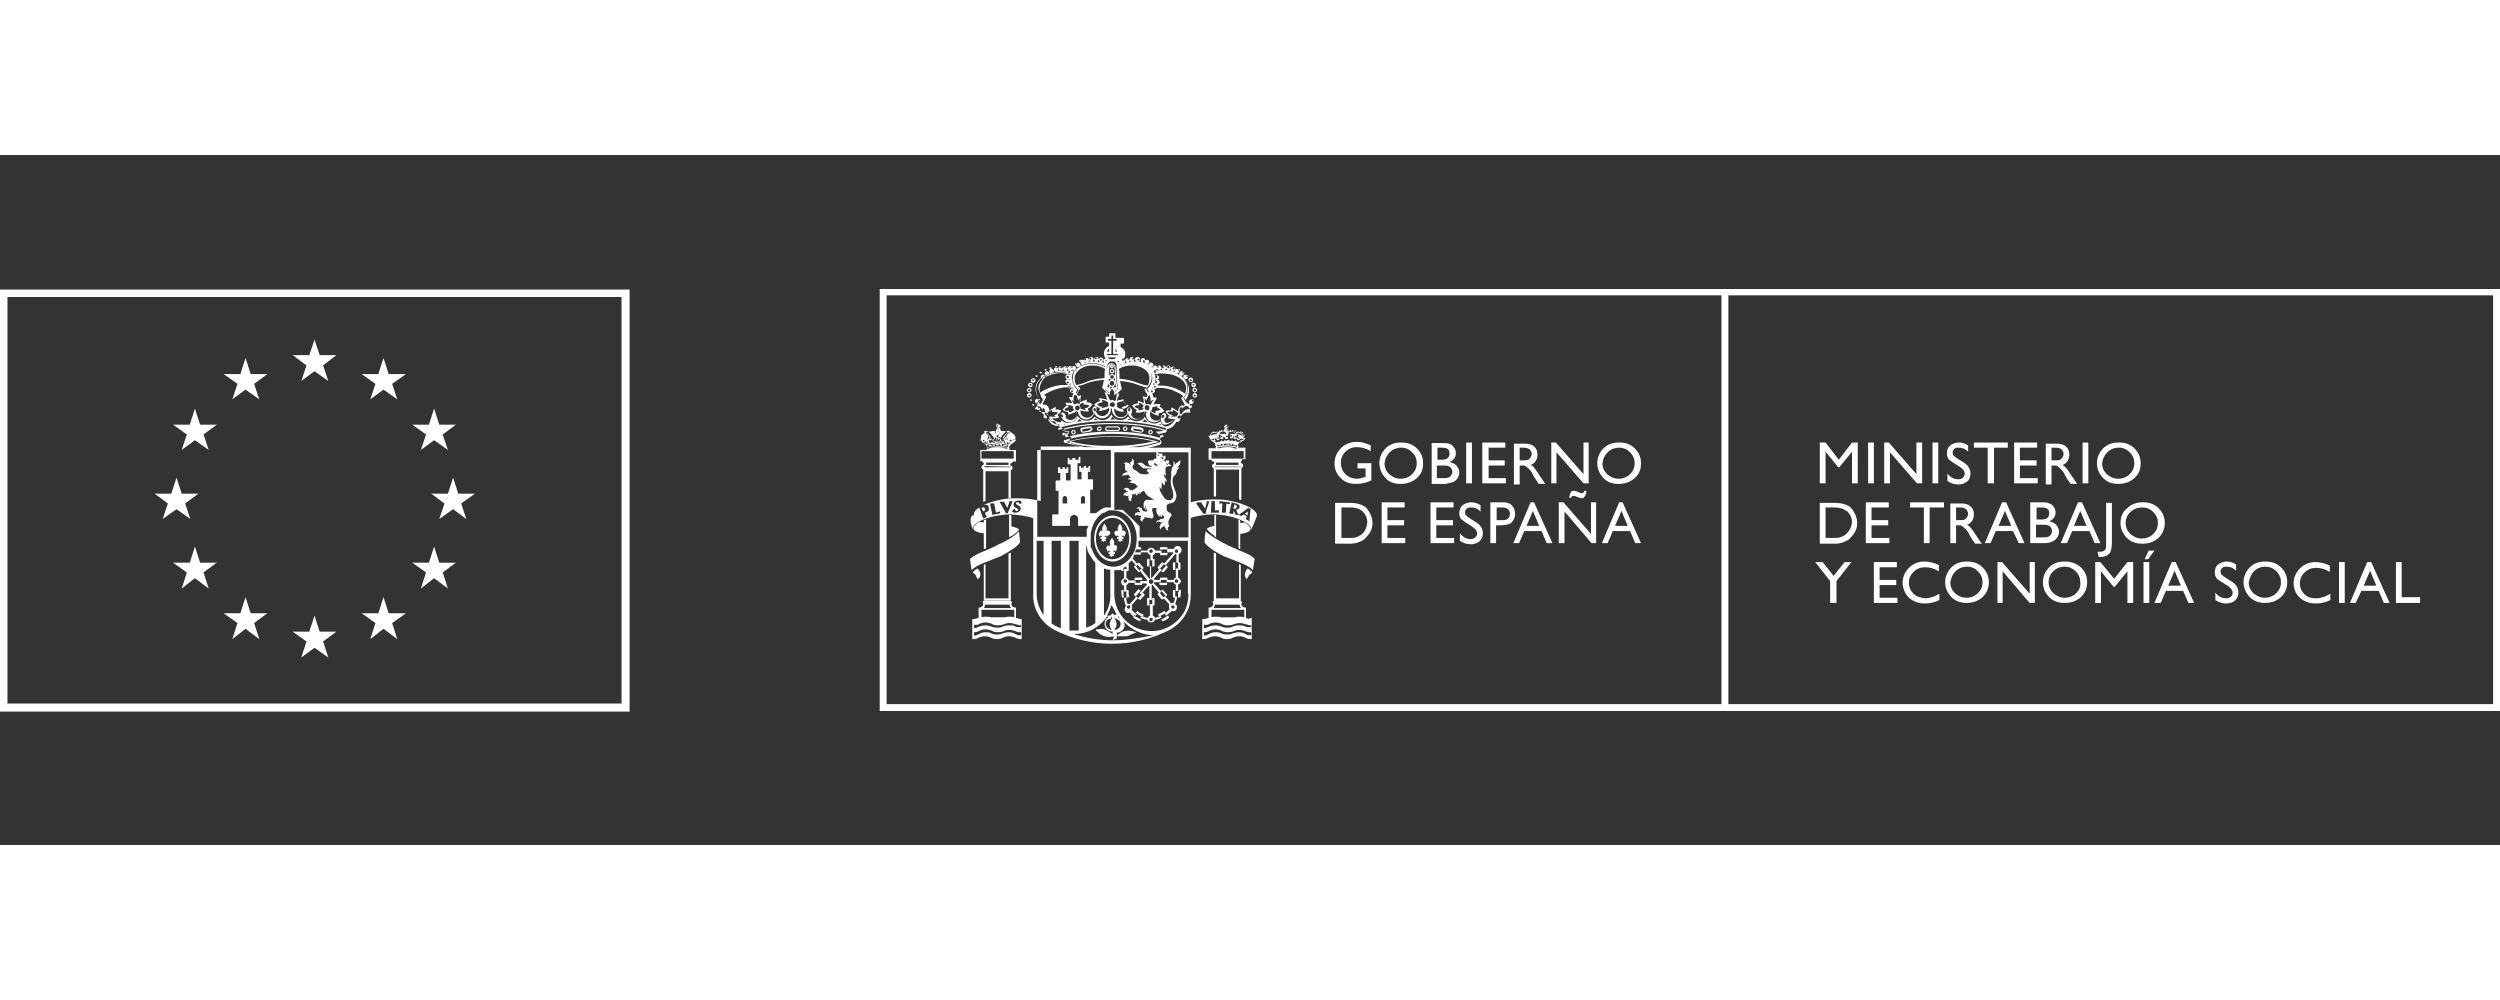 <?xml version="1.0" encoding="UTF-8"?> <svg xmlns="http://www.w3.org/2000/svg" version="1.1" id="Capa_1" x="0" y="0" viewBox="0 0 434.8 120" xml:space="preserve" width="300"><rect x="0" y="0" width="434.8" height="120" fill="#333333" stroke="none"/><style>.st0{fill:#fff}</style><path class="st0" d="M215.1 48.3c.1 0 .1-.1.1-.1 0-.1-.1-.1-.1-.1-.1 0-.1.1-.1.1-.1.1 0 .1.1.1zM214.8 48.1c.1 0 .1-.1.1-.1 0-.1-.1-.1-.1-.1-.1 0-.1.1-.1.1-.1 0 0 .1.1.1zM216.1 48.4c.1 0 .1-.1.1-.1 0-.1-.1-.1-.1-.1-.1 0-.1 0-.1.1s0 .1.1.1zM215.8 48.3c.1 0 .2-.1.2-.1 0-.1-.1-.1-.2-.1s-.1.1-.1.1c-.1 0 0 .1.1.1zM215.4 48.3c.1 0 .1-.1.1-.1 0-.1 0-.1-.1-.1s-.1.1-.1.1c-.1 0 0 .1.1.1zM212.1 48.1c.1 0 .1-.1.1-.1 0-.1-.1-.1-.1-.1-.1 0-.1.1-.1.1s0 .1.1.1zM212.5 48c.1 0 .1 0 .1-.1s-.1-.1-.1-.1c-.1 0-.1.1-.1.1-.1 0 0 .1.1.1zM214 48c.1 0 .1-.1.1-.1 0-.1-.1-.1-.1-.1-.1 0-.1.1-.1.1s0 .1.1.1zM214.4 48c.1 0 .1-.1.1-.1 0-.1-.1-.1-.1-.1-.1 0-.1.1-.1.1s0 .1.1.1zM212.9 48c.1 0 .1-.1.1-.1 0-.1-.1-.1-.1-.1-.1 0-.1.1-.1.1-.1 0 0 .1.1.1zM252.9 66.6h-3.1v-2.2h2.9v-.9h-2.9v-2.2h3v-.9h-4v7.1h4.1zM252.7 56.9c.4-.2.6-.4.8-.7.2-.3.3-.6.3-1 0-.5-.2-.8-.5-1.2-.3-.3-.7-.5-1.2-.6.7-.3 1.1-.8 1.1-1.5 0-.4-.1-.7-.3-1-.2-.3-.4-.5-.7-.6-.3-.2-.8-.2-1.4-.2H249v7.1h2.4c.5-.1.9-.2 1.3-.3zm-2.8-6h.9c.9 0 1.3.3 1.3 1 0 .3-.1.6-.3.8-.2.2-.6.3-1.1.3h-.7v-2.1zm0 5.3V54h.9c.5 0 .9 0 1.1.1.2.1.4.2.5.4.1.2.2.4.2.6 0 .2-.1.4-.2.6-.1.2-.3.3-.5.4-.2.1-.6.1-1.1.1h-.9zM353.2 67.5h2.4c.5 0 1-.1 1.4-.3.4-.2.6-.4.8-.7s.3-.6.3-1c0-.5-.2-.8-.5-1.2-.3-.3-.7-.5-1.2-.6.7-.3 1.1-.8 1.1-1.5 0-.4-.1-.7-.3-1-.2-.3-.4-.5-.8-.6-.3-.2-.8-.2-1.4-.2h-1.9v7.1zm1-6.2h.9c.9 0 1.3.3 1.3 1 0 .3-.1.6-.3.8-.2.2-.6.3-1.2.3h-.7v-2.1zm0 3h.9c.5 0 .9 0 1.1.1.2.1.4.2.5.4.1.2.2.4.2.6 0 .2-.1.4-.2.6-.1.2-.3.3-.5.4-.2.1-.6.1-1.1.1h-1v-2.2zM354.4 56.2h-3.1V54h2.9v-.9h-2.9v-2.2h3V50h-4v7.1h4.1zM216.4 48.8c.1 0 .1-.1.1-.1 0-.1-.1-.1-.1-.1-.1 0-.1.1-.1.1s0 .1.1.1zM236.9 60.9c-.6-.3-1.3-.4-2.3-.4h-2.4v7.1h2.2c.6 0 1 0 1.3-.1.2 0 .5-.1.7-.2.5-.2.9-.4 1.2-.8.3-.3.6-.7.8-1.1.2-.4.3-.9.3-1.4 0-.7-.2-1.3-.5-1.8-.3-.6-.7-1.1-1.3-1.3zm.1 4.9c-.2.2-.3.3-.5.4-.2.1-.4.2-.7.3s-.7.1-1.2.1h-1.3v-5.3h1.3c.5 0 .8 0 1.1.1.2 0 .4.1.7.2.2.1.5.3.6.4.5.5.8 1.1.8 1.9-.1.8-.3 1.4-.8 1.9zM235.9 57.2c.9 0 1.7-.2 2.6-.6v-3h-2.4v.9h1.4V56h-.1c-.6.2-1 .3-1.4.3-.8 0-1.5-.3-2-.8s-.8-1.2-.8-2 .3-1.4.8-1.9 1.2-.8 1.9-.8c.8 0 1.7.2 2.5.7v-1c-.5-.2-1-.4-1.4-.5-.4-.1-.7-.1-1.1-.1-1.1 0-2 .4-2.7 1.1-.7.7-1.1 1.6-1.1 2.6s.3 1.8 1 2.5c.7.8 1.6 1.1 2.8 1.1zM345.7 57.1h1.1v-6.2h2.4V50h-5.9v.9h2.4zM243.6 57.2c1.1 0 2-.3 2.8-1s1.1-1.5 1.1-2.6-.4-1.9-1.1-2.6c-.7-.7-1.6-1-2.7-1s-2 .3-2.7 1c-.7.7-1.1 1.6-1.1 2.6s.4 1.9 1.1 2.6c.6.7 1.5 1 2.6 1zm-1.9-5.5c.5-.5 1.2-.8 2-.8s1.4.3 1.9.8.8 1.1.8 1.9c0 .8-.3 1.4-.8 1.9s-1.2.8-2 .8-1.4-.3-2-.8c-.5-.5-.8-1.1-.8-1.9.1-.8.4-1.4.9-1.9zM201.3 76.4s.7.9.8.9c0 0 .3-.1.4-.2-.1-.1-.8-.9-.9-1.1-.2.2-.3.4-.3.4zM212.8 50.2c-.1 0-.2.1-.2.2s.1.2.2.2.1-.1.1-.2 0-.2-.1-.2zm0 .3c-.1 0-.1-.1 0 0-.1-.1 0-.2 0-.2s.1 0 0 .2c.1-.1 0 0 0 0zM362.2 50h1v7.1h-1zM212.3 50.3h-.4s-.1 0-.1.1l.1.1h.4c.1 0 .1-.1 0-.2.1.1.1 0 0 0zM193.4 37.1c.2 0 .3-.2.3-.4s-.1-.3-.3-.3c-.2 0-.4.1-.4.3.1.3.2.4.4.4zm0-.4c.1 0 .1 0 .1.1s0 .1-.1.1-.1-.1-.1-.1c0-.1 0-.1.1-.1zM214.6 50.5h.4s.1 0 .1-.1c0 0 0-.1-.1-.1h-.4c-.1 0-.1 0-.1.1 0 0 0 .1.1.1zM368.8 64c0 1 .4 1.9 1.1 2.6.7.7 1.6 1 2.7 1s2-.3 2.8-1c.7-.7 1.1-1.5 1.1-2.6s-.4-1.9-1.1-2.6c-.7-.7-1.6-1-2.7-1s-2 .3-2.7 1c-.8.6-1.2 1.5-1.2 2.6zm3.8-2.7c.8 0 1.4.3 1.9.8s.8 1.1.8 1.9c0 .8-.3 1.4-.8 1.9s-1.2.8-2 .8-1.4-.3-2-.8c-.5-.5-.8-1.1-.8-1.9 0-.8.3-1.4.8-1.9.7-.6 1.3-.8 2.1-.8zM201.9 75.7c.1.1.9 1.1.9 1.1 0-.1.2-.3.2-.3s-.7-.9-.8-.9c0 0-.2.1-.3.1zM211.8 48.3c.1 0 .1-.1.1-.1 0-.1-.1-.1-.1-.1-.1 0-.1.1-.1.1 0 .1 0 .1.1.1zM368.4 57.2c1.1 0 2-.3 2.8-1s1.1-1.5 1.1-2.6-.4-1.9-1.1-2.6c-.7-.7-1.6-1-2.7-1s-2 .3-2.7 1c-.7.7-1.1 1.6-1.1 2.6s.4 1.9 1.1 2.6c.7.7 1.5 1 2.6 1zm-1.9-5.5c.5-.5 1.2-.8 2-.8s1.4.3 1.9.8.8 1.1.8 1.9c0 .8-.3 1.4-.8 1.9s-1.2.8-2 .8-1.4-.3-2-.8c-.5-.5-.8-1.1-.8-1.9.1-.8.4-1.4.9-1.9zM214.1 50.5c.1 0 .2-.1.2-.2s-.1-.2-.2-.2-.1.1-.1.2c0 .2 0 .2.1.2zm0-.2c.1 0 .1 0 0 0 .1.1.1.2 0 .2 0 0-.1-.1 0-.2-.1 0 0 0 0 0zM210.8 48.4c.1 0 .1-.1.1-.1 0-.1-.1-.1-.1-.1-.1 0-.1 0-.1.1-.1.1 0 .1.1.1zM211.1 48.3c.1 0 .1-.1.1-.1 0-.1-.1-.1-.1-.1-.1 0-.1.1-.1.1l.1.1zM210.5 48.8c.1 0 .1-.1.1-.1 0-.1-.1-.1-.1-.1-.1 0-.1.1-.1.1s0 .1.1.1zM211.5 48.3c.1 0 .1-.1.1-.1 0-.1-.1-.1-.1-.1-.1 0-.1.1-.1.1s0 .1.1.1zM203 73.5h-1.2s-.1.3-.1.4h1.4c-.1-.1-.1-.4-.1-.4zM202.9 71.3c-.1.1-.7.8-.7.8l-.2.2-.1.1c.1 0 .3.1.4.2l.3-.3s.4-.5.5-.6c0-.1-.2-.3-.2-.4zM359.5 67.5l.9-2.1h3l.9 2.1h1l-3.2-7.1h-.7l-3 7.1h1.1zm2.3-5.6 1.1 2.6h-2.2l1.1-2.6zM356.8 54h.3c.3 0 .6 0 .7.1.1.1.3.2.5.4s.4.4.6.7l.3.6.3.5.2.3s0 .1.1.1l.3.5h1.2l-.4-.5c-.1-.2-.3-.5-.6-.9-.4-.6-.7-1.1-.9-1.3s-.4-.5-.7-.6c.4-.1.7-.4.9-.7.2-.3.3-.7.3-1.1 0-.6-.2-1.1-.6-1.4-.4-.4-1-.5-1.7-.5h-1.8v7.1h1V54zm0-3.1h.3c.5 0 .9 0 1.1.1.2.1.4.2.5.4.1.2.2.4.2.6 0 .2-.1.4-.2.6s-.3.3-.4.4c-.2.1-.5.1-1.1.1h-.4v-2.2zM213.1 50.4s.1 0 0 0l.6.1s.1 0 .1-.1c0 0 0-.1-.1-.1l-.6.1c.1-.1 0-.1 0 0zM324.9 50h1v7.1h-1zM317.5 51.6l2.2 2.7h.2l2.2-2.7v5.5h1V50h-1l-2.3 3-2.3-3h-1v7.1h1zM177.7 80.7c-.4 0-.7-.1-1-.2v-1.8h-.2c-.3 0-.6-.3-.6-.6V78s.1-.1.1-.2-.1-.2-.3-.3h-4.5c-.1 0-.3.1-.3.2s0 .1.1.2v.2c0 .3-.3.6-.6.6h-.2v1.8c-.3.1-.6.2-1 .2h-.1v3.5h.1c.4 0 .8-.1 1.1-.3.3-.1.6-.2 1-.2s.7.1 1 .2c.3.2.7.3 1.1.3.4 0 .8-.1 1.1-.3.3-.1.6-.2 1-.2s.7.1 1 .2c.3.2.7.3 1.1.3h.1V80.7zm-6.4-2.5h4.3c0 .2.1.4.2.6h-4.7c.2-.2.2-.4.2-.6zm-.7.9h5.8v1.3c-.2-.1-.5-.1-.8-.1-.3 0-.6 0-.8.1h-2.5c-.2-.1-.5-.1-.8-.1-.3 0-.6 0-.8.1v-1.3zm7 4.4h-.6c-.1 0-.1 0-.2-.1-.1 0-.1-.1-.2-.1-.3-.2-.7-.3-1.1-.3-.4 0-.8.1-1.1.2-.2.1-.6.2-1 .2s-.8-.1-1-.2c-.3-.2-.6-.2-1-.2s-.8.1-1.1.3c-.1 0-.1.1-.2.1s-.1 0-.2.1c-.2 0-.3.1-.5.1V83c.4 0 .7-.1 1-.3.3-.1.6-.2 1-.2s.7.1 1 .2c.3.2.7.3 1.1.3.5 0 .9-.1 1.1-.2.3-.2.6-.2 1-.2s.7.1 1 .2c.3.2.6.2 1 .2v.5zm0-1.4h-.8c-.1 0-.1-.1-.2-.1-.3-.2-.7-.2-1.1-.2-.4 0-.8.1-1.1.2-.3.2-.6.2-1 .2s-.8-.1-1-.2c-.3-.1-.7-.2-1-.2-.4 0-.7.1-1.1.2-.1 0-.1.1-.2.1s-.1 0-.2.1c-.2 0-.3.1-.5.1v-.6h.6c.1 0 .2 0 .2-.1.1 0 .2-.1.2-.1.3-.1.6-.2 1-.2s.7.1 1 .2c.3.2.7.3 1.1.3.5 0 .9-.1 1.1-.2.3-.1.6-.2 1-.2s.7.1 1 .2h.1c.2.1.5.2.9.2v.3zM328.7 51.7l4.7 5.4h.9V50h-1v5.5l-4.8-5.5h-.8v7.1h1zM328.6 66.6h-3.1v-2.2h2.9v-.9h-2.9v-2.2h3v-.9h-4v7.1h4.1zM211.1 69.1v8.4h4.7v-6.2c-.1 0-.1-.1-.2-.1 0 0-.1 0-.1-.1v6h-4v-7.8c-.2-.1-.3-.1-.4-.2zM217 71.9c-.3.3-.5.7-.5 1.1 0 .3.2.5.3.8.1-.2.5-.8.5-.8.1 0 .5-.4.5-.4 0-.1-.2-.3-.8-.7zM216.7 80.5v-1.8h-.2c-.3 0-.6-.3-.6-.6V78s.1-.1.1-.2-.1-.2-.3-.3h-4.5c-.1 0-.3.1-.3.2s0 .1.1.2v.2c0 .3-.3.6-.6.6h-.2v1.8c-.3.1-.6.2-1 .2h-.1v3.5h.1c.4 0 .8-.1 1.1-.3.3-.1.6-.2 1-.2s.7.1 1 .2c.3.2.7.3 1.1.3.4 0 .8-.1 1.1-.3.3-.1.6-.2 1-.2s.7.1 1 .2c.3.2.7.3 1.1.3h.1V80.5h-.1c-.3.2-.6.2-.9 0zm-5.4-2.3h4.3c0 .2.1.4.2.6h-4.7c.1-.2.2-.4.2-.6zm-.7.9h5.8v1.3c-.2-.1-.5-.1-.8-.1-.3 0-.6 0-.8.1h-2.5c-.2-.1-.5-.1-.8-.1s-.6 0-.8.1v-1.3zm7 4.4h-.6c-.1 0-.1 0-.2-.1-.1 0-.1-.1-.2-.1-.3-.2-.7-.3-1.1-.3-.4 0-.8.1-1.1.2-.2.1-.6.2-1 .2s-.8-.1-1-.2c-.3-.2-.6-.2-1-.2s-.8.1-1.1.3c-.1 0-.1.1-.2.1s-.1 0-.2.1c-.2 0-.3.1-.5.1V83c.4 0 .7-.1 1-.3.3-.1.6-.2 1-.2s.7.1 1 .2c.3.2.7.3 1.1.3.5 0 .9-.1 1.1-.2.3-.2.6-.2 1-.2s.7.1 1 .2c.3.2.6.2 1 .2v.5zm0-1.4h-.8c-.1 0-.1-.1-.2-.1-.3-.2-.7-.2-1.1-.2-.4 0-.8.1-1.1.2-.3.2-.6.2-1 .2s-.8-.1-1-.2c-.3-.1-.7-.2-1-.2s-.7.1-1.1.2c-.1 0-.1.1-.2.1s-.1 0-.2.1c-.2 0-.3.1-.5.1v-.6h.6c.1 0 .2 0 .2-.1.1 0 .2-.1.2-.1.3-.1.6-.2 1-.2s.7.1 1 .2c.3.2.7.3 1.1.3.5 0 .9-.1 1.1-.2.3-.1.6-.2 1-.2s.7.1 1 .2h.1c.2.1.5.2.9.2v.3zM336.1 50h1v7.1h-1zM171.3 68.5l.2-.1v-5c-.1 0-.3.1-.4.1v.4c-.3 0-.8-.1-.8-.1-.6.4-1 .8-1 1.1v.1c.1.4.8.7 1.8.8v2.7h.2zM174 69.8c2.3-1.2 3.4-2.2 3.4-2.5v-.1c-.1-.7-.1-1.4-.2-1.8-.4.6-1.8 1.6-3.7 2.4l-.3.2-1.8.8c-1.9.7-2.7 1.4-2.7 1.5s.2 1.4.3 1.9c.4-.5 1.4-1 2.2-1.3l2.8-1.1z"></path><path class="st0" d="M175.7 62.6h-.2v3.9c.1-.1.3-.2.4-.2 1-.6 1.3-1.1 1.3-1.2-.2-.2-.7-.4-1.3-.5v-1.9c-.1-.1-.2-.1-.2-.1zM318.3 77.9h1.1v-3.8l2.6-3.3h-1.2l-1.9 2.4-1.9-2.4h-1.3l2.6 3.3zM199.5 78.3s.3.1.4.1V77c-.1 0-.4.1-.4.1v1.2zM215.6 68.8l-1.8-.8-.4-.2c-1.8-.9-3.2-1.8-3.7-2.4-.1.4-.2 1.1-.2 1.8v.1c0 .3 1.1 1.4 3.4 2.5l2.8 1.1c.8.3 1.8.8 2.2 1.3.1-.5.3-1.9.3-1.9 0-.2-.7-.8-2.6-1.5z"></path><path class="st0" d="M153 23.2v73.5h281.8V23.3H153zm146.4 72.3H154.2V24.4h145.2v71.1zm134.2 0h-133V24.4h133v71.1z"></path><path class="st0" d="M200.4 77.4v1c.1 0 .3-.1.4-.1v-1.2s-.3-.1-.4-.1v.4zM255.2 64.1l.8.5c.6.4.9.8.9 1.2 0 .3-.1.5-.3.7-.2.2-.5.3-.8.3-.7 0-1.3-.3-1.9-1v1.3c.6.4 1.2.6 1.9.6.6 0 1.1-.2 1.5-.5.4-.4.6-.8.6-1.4 0-.8-.4-1.5-1.3-2l-.8-.5c-.3-.2-.6-.4-.8-.6-.2-.2-.2-.4-.2-.6 0-.2.1-.4.3-.6.2-.2.5-.2.8-.2.6 0 1.1.2 1.6.7v-1.1c-.5-.3-1-.5-1.6-.5-.6 0-1.1.2-1.5.5-.4.3-.6.8-.6 1.4 0 .4.1.7.3 1 .3.2.6.5 1.1.8zM171.3 71.2c-.1 0-.2.1-.2.1v6.2h4.7v-8.4c-.1.1-.2.2-.4.2v7.8h-4v-6c0 .1-.1.1-.1.1zM170.1 73.8c.2-.2.4-.5.4-.8 0-.4-.2-.8-.5-1.1-.6.4-.8.6-.8.7 0 0 .4.4.5.4-.1 0 .2.6.4.8zM339.2 60.4v7.1h1v-3.1h.3c.3 0 .6 0 .7.1.1.1.3.2.5.4s.4.4.6.7l.3.6.3.5.2.3s0 .1.1.1l.3.5h1.2l-.4-.5c-.1-.2-.3-.5-.6-.9-.4-.6-.7-1.1-.9-1.3s-.4-.5-.7-.6c.4-.1.7-.4.9-.7.2-.3.3-.7.3-1.1 0-.6-.2-1.1-.6-1.4-.4-.4-1-.5-1.7-.5h-1.8zm2.9 1.4c.1.2.2.4.2.6 0 .2-.1.4-.2.6s-.3.3-.4.4c-.2.1-.5.1-1.1.1h-.4v-2.2h.3c.5 0 .9 0 1.1.1.2.1.4.2.5.4zM270.7 51.7l4.7 5.4h.9V50h-.9v5.5l-4.8-5.5h-.8v7.1h.9zM264.3 54h.3c.3 0 .6 0 .7.1.1.1.3.2.5.4s.4.4.6.7l.3.6.3.5.2.3.1.1.3.5h1.2l-.4-.5c-.1-.2-.3-.5-.6-.9-.4-.6-.7-1.1-.9-1.3-.2-.3-.4-.5-.7-.6.4-.1.7-.4.9-.7s.3-.7.3-1.1c0-.6-.2-1.1-.6-1.4-.4-.4-1-.5-1.7-.5h-1.8v7.1h1V54zm0-3.1h.3c.5 0 .8 0 1.1.1.2.1.4.2.5.4.1.2.2.4.2.6 0 .2-.1.4-.2.6-.1.2-.3.3-.4.4-.2.1-.5.1-1.1.1h-.4v-2.2zM273.7 59.3c.2 0 .4.1.7.2.3.1.6.2.7.2.2 0 .4-.1.5-.3.2-.2.3-.5.3-1h-.4c0 .2-.1.3-.1.3-.1.1-.1.1-.2.1s-.3 0-.5-.1c-.4-.2-.8-.3-1-.3-.2 0-.4.1-.5.2-.1.2-.2.5-.3 1h.4c0-.1.1-.2.1-.3h.3zM271.1 60.4v7.1h1V62l4.7 5.5h.8v-7.1h-.9v5.5l-4.8-5.5zM261.9 56.2h-3V54h2.8v-.9h-2.8v-2.2h2.9V50h-4v7.1h4.1zM201.5 80.3c.4-.2.9-.4 1.3-.7l-.3-.3c-.3.2-.7.4-1.1.6.1 0 .1.3.1.4zM255 50h1v7.1h-1zM259.2 60.4v7.1h1v-3.1h.7c.7 0 1.2-.1 1.5-.2.4-.1.6-.4.8-.7.2-.3.3-.7.3-1.1 0-.6-.2-1.1-.6-1.5-.4-.4-.9-.5-1.6-.5h-2.1zm3.4 2c0 .4-.1.6-.3.8-.2.2-.5.3-.9.3h-1.1v-2.2h1c.8 0 1.3.4 1.3 1.1zM266.2 60.4l-3 7.1h1l.9-2.1h3l.9 2.1h1l-3.2-7.1h-.6zm-.7 4.1 1.1-2.6 1.1 2.6h-2.2zM211.5 66.5v-3.9H211.2v1.9c-.6.1-1.1.3-1.3.5 0 .1.4.6 1.3 1.2 0 .1.1.2.3.3zM241.3 64.4h2.9v-.9h-2.9v-2.2h3v-.9h-4v7.1h4.1v-.9h-3.1zM332.2 61.3h2.4v6.2h1v-6.2h2.5v-.9h-5.9zM215.4 63.4v5l.2.1s.1 0 .1.1v-2.7c1-.1 1.7-.4 1.8-.8V65c0-.3-.4-.7-1-1.1 0 0-.5.1-.8.1v-.4c0-.1-.1-.2-.3-.2zM340 53.7l.8.5c.6.4.9.8.9 1.2 0 .3-.1.5-.3.7-.2.2-.5.3-.8.3-.7 0-1.4-.3-1.9-1v1.3c.6.4 1.2.6 1.9.6.6 0 1.1-.2 1.5-.5s.6-.8.6-1.4c0-.8-.4-1.5-1.3-2l-.8-.5c-.3-.2-.6-.4-.8-.6-.2-.2-.2-.4-.2-.6 0-.2.1-.4.3-.6.2-.2.5-.2.8-.2.6 0 1.1.2 1.6.7v-1.1c-.5-.3-1-.5-1.6-.5-.6 0-1.1.2-1.5.5s-.6.8-.6 1.4c0 .4.1.7.3 1 .2.2.6.5 1.1.8zM281.5 57.2c1.1 0 2-.3 2.8-1s1.1-1.5 1.1-2.6-.4-1.9-1.1-2.6c-.7-.7-1.6-1-2.7-1s-2 .3-2.7 1c-.7.7-1.1 1.6-1.1 2.6s.4 1.9 1.1 2.6c.6.7 1.5 1 2.6 1zm-1.9-5.5c.5-.5 1.2-.8 2-.8s1.4.3 1.9.8.8 1.1.8 1.9c0 .8-.3 1.4-.8 1.9s-1.2.8-2 .8-1.4-.3-2-.8c-.5-.5-.8-1.1-.8-1.9.1-.8.4-1.4.9-1.9zM281.6 60.4l-3 7.1h1l.9-2.1h3l.9 2.1h1l-3.2-7.1h-.6zm-.7 4.1 1.1-2.6 1.1 2.6h-2.2zM342 77.9c1.1 0 2-.3 2.8-1 .7-.7 1.1-1.5 1.1-2.6s-.4-1.9-1.1-2.6c-.7-.7-1.6-1-2.7-1s-2 .3-2.7 1c-.7.7-1.1 1.6-1.1 2.6s.4 1.9 1.1 2.6c.7.7 1.6 1 2.6 1zm-1.9-5.5c.5-.5 1.2-.8 2-.8s1.4.3 1.9.8.8 1.1.8 1.9c0 .8-.3 1.4-.8 1.9s-1.2.8-2 .8-1.4-.3-2-.8c-.5-.5-.8-1.1-.8-1.9.1-.7.4-1.4.9-1.9zM170.8 53.2c0 .1.1.3.2.3s.1.1.1.2-.1.2-.1.2c-.2.1-.3.2-.3.4s.1.3.3.4v5.6c.1 0 .2-.1.4-.1V55h4v4.7h.4v-4.9c.2 0 .3-.2.3-.4s-.1-.3-.3-.4c-.1 0-.1-.1-.1-.2s.1-.2.2-.2c.1-.1.3-.2.3-.3h.5v-2h-1.2c.1-.1.1-.1.1-.2 0 0 0-.1-.1-.1v-.1h.1l-.1-.1c0-.1.1-.1.1-.2l.1-.1v-.1c.1 0 .1 0 .2-.1l.2-.2h.1l.1-.1.1-.1.1-.1s.1 0 .1-.1h.1c0-.1-.1-.1-.1-.1V49c0-.1-.1-.1-.1-.2-.1-.1-.2-.3-.3-.3l-.1-.1h-.1c0-.1-.1-.2-.2-.2-.1-.1-.3-.1-.5 0-.1 0-.3-.1-.3-.1-.1 0-.3-.1-.4-.1h-.5s0-.1-.1-.2v-.1c0-.1-.1-.2-.2-.3v-.1h.2V47h-.2v-.2h-.3v.2h-.2v.3h.2v.1c-.1 0-.2.2-.2.3v.1c0 .1-.1.1-.1.2H172.6c-.1 0-.4.1-.4.1s-.2 0-.3.1c-.2-.1-.4-.1-.5 0l-.2.2h-.1l-.1.1c-.2.1-.3.2-.3.3-.1.1-.1.2-.1.2v.6c-.1 0-.1 0-.1.1h.1s.1 0 .1.1l.1.1.1.1s0 .1.1.1c0 0 .1.1.1 0l.2.2s.1.1.2.1v.1c0 .1.1.1.1.1 0 .1.1.1.1.2l-.1.1h.1v.1s0 .1-.1.1c0 .1 0 .2.1.2h-1.2v2l.3-.1zm5 1c0 .1 0 .1 0 0 .1.1 0 .1 0 .1h-4.5s-.1 0-.1-.1c0 0 0-.1.1-.1l4.5.1c-.1 0-.1 0 0 0zm-.4-.3h-3.9v-.4h3.9v.4zm.3-.7h-4.6 4.6c.1-.1.1-.1 0 0 .1 0 .1 0 0 0zm.5-3.7c0-.1 0-.1 0 0 .1 0 .1-.1.2-.1h.1s-.1 0-.1.1l-.1.1v.1c-.1-.1-.1-.2-.1-.2zm0 .2s0 .1 0 0l-.1.1c-.1 0-.1 0 .1-.1-.1 0-.1 0 0 0zm-.4-.2.2.2s-.1 0-.1.1h-.3v-.2l.2-.1zm-1.8-.2c0-.1.1-.1.1-.2.5-.8 1.1-1.3 1.5-1.1.1 0 .1.1.1.2-.3-.2-.9.3-1.3 1l-.1.1.1.2h.3c0 .1-.1.3-.3.3-.1 0-.2-.1-.3-.2v-.1c0-.1 0-.1-.1-.1s-.1.1-.1.1v.1c0 .1-.1.2-.2.2s-.3-.1-.3-.3v-.1l.3.1.3-.2zm.9-.1s-.1 0 0 0l-.1-.3.2-.1.1.1-.2.3zm.1.2s-.1.1 0 0c-.1.1-.2.1-.2 0s0-.1.2 0c-.1-.1 0-.1 0 0zm0-.1h.2l.1.1-.1.1-.2-.1v-.1zm0-.5-.3.1.1.3-.2-.1c.4-.6.9-1 1.1-.9-.2.1-.4.3-.7.6zm-.3.6h-.3l-.1-.1.1-.1.2.1c.1 0 .1 0 .1.1zm-.5 0c0 .1 0 .1 0 0-.1.1-.1.1 0 0-.1 0 0 0 0 0zm-.7-.7.2.1-.1.3h-.2l-.1-.3.2-.1zm-.1-.5v-.4.8-.4zm.1 1s.1 0 0 0c.1.2 0 .2 0 .2-.1 0-.1-.1-.1-.1 0-.1 0-.1.1-.1zm.4-.1.1.1-.1.1-.2-.1V49l.2.1zm-.1-.8c0 .2 0 .3-.1.4 0-.2 0-.4.1-.4-.1-.1-.1-.3-.1-.5 0 0 .1.3.1.5zm-.5-.9h.1V47h-.2v-.1h.2v-.2h.1v.2h.2v.1h-.2v.4h.1v.1l-.3-.1zm.4.2c0 .1-.1.1-.2.1s-.1 0-.2-.1h.4zm-.4.1c0 .2-.1.4-.1.5v.4c0-.1-.1-.2-.1-.4.1-.1.1-.4.2-.5zm-.2 1.4.2.1v.2l-.2.1-.1-.1.1-.3zm-1.8-1.1c.3-.2 1 .3 1.5 1.1 0 .1.1.1.1.2l.1.2.3-.1v.1c0 .1-.1.3-.3.3-.1 0-.2-.1-.2-.2v-.1c0-.1-.1-.1-.1-.1-.1 0-.1.1-.1.2 0 0 0 .1.1.1 0 .1-.1.2-.3.2-.2 0-.3-.1-.3-.3h.3l.1-.2-.1-.1c-.4-.7-1-1.2-1.3-1 .1-.2.1-.3.2-.3zm1.5 1.4c0 .1 0 .1 0 0 0 .1 0 .1 0 0zm-.6-.1.2-.1.1.1-.1.1h-.3l.1-.1zm-.3.1-.2.1-.1-.1.1-.1h.2v.1zm-.1-.4.1-.1.2.1-.1.3h-.1l-.1-.3zm.2.3c.1 0 .1 0 0 0 .1.2.1.2 0 .2v-.2zm-.1-.5-.6-.6c.2-.1.5.2.9.7l-.3-.1zm.3.1c.1.1.1.1.1.2l-.2.1.1-.3zm-1.5.8c-.1-.1-.1-.1-.2-.1l-.1-.1h.1c.1 0 .1 0 .1.1v-.1l.1.1c.1-.1.1 0 0 .1zm.2.1s-.1 0 0 0c-.1 0-.1-.1-.1-.1l.1.1zm0-.1.2-.2.1.1v.2l-.3-.1zm.3.4c-.1 0-.2-.2-.2-.2v-.1l.1.1c.1.1.2.1.2.1.1 0 .1-.1.1-.2v-.1s.1 0 .1.1v.1c.1.1.1.1.2.1.2 0 .3-.1.3-.3v-.1h.1c0 .2.1.3.3.3.1 0 .3-.1.3-.2.1.1.2.2.3.2.2 0 .3-.2.3-.3h.1c0 .2.2.3.3.3.1 0 .3-.1.3-.2 0 .2.2.3.3.3.2 0 .3-.1.3-.3h.1v.1c0 .2.1.3.3.3.1 0 .2 0 .2-.1v-.1l.1-.1v.1c0 .1 0 .2.1.2 0 0 .1 0 .2-.1l.1-.1v.1c-.1.1-.1.2-.2.2s-.2.1-.2.1c-.1 0-.1-.1-.2-.2-.1 0-.1.1-.2.1-.2 0-.3-.1-.4-.3-.1.1-.2.2-.3.2-.1 0-.2-.1-.3-.2-.1.1-.2.1-.3.1-.2 0-.3-.1-.4-.2-.1.1-.2.2-.4.2-.1 0-.2-.1-.3-.1-.1.1-.2.2-.3.2-.1 0-.2-.1-.3-.2-.1.2-.2.3-.4.3-.1 0-.2 0-.2-.1 0 .1-.1.2-.2.2.2-.1.1-.2.1-.2zm4.2 0h-.2.2zm-.5-.1h-.3c.1 0 .1-.1.2-.1 0 0 0 .1.1.1zm-.7-.1h-.2s.1 0 .1-.1l.1.1zm-.6 0h-.3c.1 0 .1-.1.1-.1.1 0 .2.1.2.1zm-.7 0h-.2s.1 0 .1-.1l.1.1zm-.6.1h-.3c.1 0 .1-.1.1-.1.1 0 .2.1.2.1zm-.6.1h-.2l.1-.1c0 .1.1.1.1.1zm-.3.2c.5-.2 1.3-.3 2.1-.3s1.6.1 2.1.3c-.5-.2-1.3-.3-2.1-.3-.7.1-1.4.1-2.1.3zm.2.1c.5-.1 1.2-.2 1.9-.2s1.4.1 1.9.2v.1h-.2l.1.2v.1c-.5-.1-1-.2-1.7-.2h-.1c-.7 0-1.4.1-1.8.2v-.1l.1-.1h-.1c-.1-.1-.1-.2-.1-.2zm1.9.4c-.7 0-1.2.1-1.7.2.2 0 .4.1.7.1h-.7c-.2 0-.2-.1-.2-.1l.1-.1c.1 0 .3-.1.4-.1.4-.1.9-.1 1.3-.1h.1c.7 0 1.3.1 1.7.2v.1c0 .1-.2.1-.2.1H174.4c.2 0 .5-.1.7-.1-.4-.1-1-.2-1.6-.2zm-2.8 2v-1.3h5.6v1.3h-5.6zM192.6 48h1.8c.2 0 .4-.2.4-.4s-.2-.4-.4-.4h-1.8c-.2 0-.4.2-.4.4-.1.2.1.4.4.4zm0-.6h1.8c.1 0 .2.1.2.2s-.1.2-.2.2h-1.8c-.1 0-.2-.1-.2-.2 0-.2.1-.2.2-.2zM194.1 66.3c.1-.1.2-.1.3-.1.1 0 .2.1.2.2h-.3v.4h.3l-.2.4-.1.1.1-.1.2-.1.2.2.2-.2.3.1.1.1-.1-.1-.2-.4h.3v-.4h-.3c0-.1.1-.2.2-.2s.2 0 .2.1l.1.1v-.1l.1-.3c0-.1.1-.2.1-.2 0-.3-.2-.5-.5-.5-.1 0-.2 0-.2.1 0-.1.1-.3.1-.4 0-.4-.4-.8-.4-.9 0 0-.4.4-.4.9 0 .2 0 .3.1.4-.1 0-.1-.1-.2-.1-.3 0-.5.2-.5.5 0 .1.1.2.1.2l.2.3zM191.2 48c.2 0 .4-.2.4-.4s-.2-.4-.4-.4-.4.2-.4.4c-.1.2.1.4.4.4zm0-.6c.1 0 .2.1.2.2s-.1.2-.2.2-.2-.1-.2-.2.1-.2.2-.2zM188.4 48.3l.6-.1.6-.1c.1 0 .2-.1.3-.2.1-.1.1-.2.1-.3 0-.1-.1-.2-.2-.3-.1-.1-.2-.1-.3-.1l-.6.1-.6.1c-.1 0-.2.1-.3.1-.1.1-.1.2-.1.3.1.4.3.5.5.5zm-.2-.5s.1 0 .1-.1l.6-.1.6-.1h.1l.1.1v.1l-.1.1-.6.2-.6.1c-.1 0-.2-.1-.2-.2v-.1zM193.1 68c-.1 0-.1-.1-.2-.1-.3 0-.5.2-.5.5 0 .1 0 .1.1.2l.1.3.1.1v-.1c0-.1.1-.1.2-.1s.2.1.2.2h-.3v.4h.3l-.2.4-.1.1.1-.1.2-.1.2.2.2-.2.3.1.1.1-.1-.1-.2-.4h.3V69h-.3c0-.1.1-.2.2-.2s.2 0 .2.1l.1.1v-.1l.1-.3c0-.1.1-.2.1-.3 0-.3-.2-.5-.4-.5-.1 0-.2 0-.2.1 0-.1.1-.3.1-.5 0-.4-.4-.8-.4-.8s-.4.4-.4.8c.1.3.1.4.1.6zM197.5 80.2c0-.1.2-.3.2-.3-.3-.2-.6-.5-.9-.8.1-.1.1-.3.1-.4 0-.1 0-.2-.1-.4l.9-1s.2-.2.2-.3c0 0-.2-.2-.3-.2 0 .1-.2.2-.2.2v.1l-.9 1c-.1 0-.3-.1-.4 0-.1-.3-.2-.5-.2-.8V77h-.4v.4c.1.3.2.7.3 1v.1c-.1.1-.2.3-.2.5s.1.4.2.5c.2.2.4.2.7.1.2.2.4.5.7.7 0-.4.3-.2.3-.1zm-1-1.4c-.1.1-.1.1-.2.1s-.1 0-.2-.1c-.1 0-.1-.1-.1-.2s0-.1.1-.2.3-.1.4 0c.1.1.1.3 0 .4zM197.2 48.1l.6.1.6.1c.2 0 .4-.1.5-.4 0-.2-.1-.4-.4-.5l-.6-.1-.7-.1c-.1 0-.2 0-.3.1-.1.1-.2.2-.2.3 0 .1 0 .2.1.3.2.2.3.2.4.2zm0-.5h.1l.6.1.6.1c.1 0 .2.1.1.2 0 .1-.1.2-.2.1l-.6-.1-.6-.1s-.1 0-.1-.1v-.1c0-.1 0-.1.1-.1zM204.9 76v1c.1 0 .3-.1.4-.1 0-.1.1-1.1.1-1.2 0 0-.3-.1-.4-.1v.4zM195.7 48c.2 0 .4-.2.4-.4s-.2-.4-.4-.4-.4.2-.4.4.2.4.4.4zm0-.6c.1 0 .2.1.2.2s-.1.2-.2.2-.2-.1-.2-.2c.1-.1.1-.2.2-.2z"></path><path class="st0" d="M197.5 80.3s-.2-.1-.3-.2c0 .1-.1.4-.1.4.4.2.7.4 1.1.6l.3-.3c-.1 0-.3-.1-.3-.1-.2-.2-.4-.3-.7-.4zM195.4 76.7v-1.1c-.1 0-.3.1-.4.1 0 .1.1 1.2.1 1.2s.3.1.4.1l-.1-.3zM191.1 66l.1.3.1.1v-.1c0-.1.1-.1.2-.1s.2.1.2.2h-.3v.4h.3l-.2.4-.1.1.1-.1.2-.1.2.2.2-.2.3.1.1.1-.1-.1-.2-.4h.2v-.4h-.3c0-.1.1-.2.2-.2s.2.1.2.1v.1l.1-.1.4-.3c0-.1.1-.2.1-.2 0-.3-.2-.5-.5-.5-.1 0-.2 0-.2.1 0-.1.1-.3.1-.4 0-.4-.4-.8-.4-.9 0 0-.4.4-.4.9 0 .2 0 .3.1.4-.1 0-.2-.1-.2-.1-.2 0-.4.2-.4.5-.2.1-.1.2-.1.2zM198.3 72.4s-.8-.9-.9-1.1c0 .1-.2.3-.2.3s.7.9.8.9c0 .1.3 0 .3-.1zM198.6 73.5h-1.2s-.1.3-.1.4h1.4c0-.1-.1-.4-.1-.4zM204.4 76.3v-.7c-.1 0-.3.1-.4.1v1.2s.3.1.4.1v-.7z"></path><path class="st0" d="M195.9 75.9v-1.1c.2-.1.3-.2.4-.4h1.2V74h-1.2c-.1-.2-.2-.4-.4-.4V72h-.4v1.6c-.3.1-.5.4-.5.7 0 .3.2.6.5.6V76c0-.1.3-.1.4-.1zm-.5-1.8c0-.2.1-.3.3-.3.2 0 .3.1.3.3 0 .1-.1.3-.3.3-.2 0-.3-.1-.3-.3zM186.7 48.6c.2 0 .4-.2.4-.4s-.2-.4-.4-.4-.4.2-.4.4.2.4.4.4zm0-.6c.1 0 .2.1.2.2s-.1.2-.2.2-.2-.1-.2-.2c.1-.2.1-.2.2-.2z"></path><path class="st0" d="M196.4 76.9c0-.1-.1-.6-.1-.6v-.6c-.1 0-.3-.1-.4-.1V77c.1 0 .4-.1.5-.1zM190.3 66.7c0 2.2 1.4 4 3.2 4 1.8 0 3.2-1.8 3.2-4s-1.5-4-3.2-4c-1.8.1-3.2 1.8-3.2 4zm3.2-3.6c1.6 0 2.9 1.6 2.9 3.6s-1.3 3.6-2.9 3.6c-1.6 0-2.9-1.6-2.9-3.6s1.3-3.6 2.9-3.6zM173.2 50.5h.5c.1 0 .1 0 .1-.1 0 0 0-.1-.1-.1h-.5s-.1 0 0 .2c-.1-.1 0 0 0 0zM172 50.6h.4l.1-.1c0-.1-.1-.1-.1-.1h-.4c-.1 0-.1.1 0 .2-.1 0-.1 0 0 0zM215.1 61.2v-.1c0-.2-.2-.3-.4-.3l-.2.7c.4.1.5 0 .6-.3zM172.8 50.6c.1 0 .2-.1.2-.2s-.1-.2-.2-.2-.2.1-.2.2c.1.1.1.2.2.2zm0-.3c.1 0 .1.1 0 0 .1.1 0 .2 0 .2s-.1-.1 0-.2c-.1.1 0 0 0 0zM198.7 74.4h-1.4c0 .1.1.4.1.4h1.2s.1-.3.1-.4zM204.9 73.5v-1.6h-.4v1.6c-.2.1-.4.2-.4.4h-1.2v.4h1.2c.1.2.2.4.4.4v1.1h.4v-1.1c.3-.1.5-.4.5-.6-.1-.3-.3-.5-.5-.6zm-.3.9c-.1 0-.3-.1-.3-.3 0-.2.1-.3.3-.3.2 0 .3.1.3.3 0 .2-.1.3-.3.3zM174.1 50.6c.1 0 .2-.1.2-.2s-.1-.2-.2-.2-.2.1-.2.2l.2.2zm0-.3c.1 0 .1.1 0 0 .1.1 0 .2 0 .2v-.2c0 .1 0 0 0 0zM217 62l-.5.4.5.3z"></path><path class="st0" d="M205.3 70.9s-.3-.1-.4-.1V72.2c.1 0 .4-.1.4-.1v-1.2zM204.4 70.8c-.1 0-.4.1-.4.1v1.2s.3.1.4.1v-1.4zM201.9 80.2c-.3.1-.7.2-1 .3-.1-.2-.2-.3-.4-.4v-2h-.5v2c-.2.1-.3.2-.4.4-.3 0-.5-.1-.7-.2 0 0-.3-.1-.4-.1 0 0-.1.3-.2.3.1 0 .3.1.3.1.3.1.6.2.9.2.1.3.4.5.7.5.3 0 .6-.2.7-.5.3 0 .6-.1.8-.2 0 0 .2-.1.3-.1 0 0-.1-.2-.1-.3zm-1.7.9c-.2 0-.3-.1-.3-.3 0-.2.1-.3.3-.3.2 0 .3.1.3.3 0 .1-.2.3-.3.3z"></path><path class="st0" d="M202.8 69.1h1.2l.1.1-1.5 1.7s-.1.1-.2.3c.1 0 .3.2.3.2.1-.1 1.7-2 1.7-2h.2v1.5h.4v-1.5c.3-.1.5-.4.5-.7 0-.4-.3-.7-.7-.7-.3 0-.6.2-.6.5H203v.6zm1.8-.5c.2 0 .3.1.3.3 0 .2-.1.3-.3.3-.1 0-.3-.1-.3-.3.1-.2.2-.3.3-.3zM204.1 77.9c-.2 0-.3 0-.4.1l-.9-1.1-.1-.1-.1-.1s-.2.2-.3.2c0 .1.2.3.2.3l.9 1c-.1.1-.1.2-.1.4 0 .1.1.3.1.4l-.8.8s.1.3.2.3l.3-.2c.2-.2.5-.4.7-.6.2.1.5 0 .7-.1.1-.1.2-.3.2-.5s0-.4-.2-.5l-.1-.1c.1-.4.2-.7.3-1v-.3h-.4c.1.4 0 .7-.2 1.1zm.1.9c-.1.1-.1.1-.2.1s-.1 0-.2-.1c0-.1-.1-.1-.1-.2s0-.2.1-.2c.1-.1.3-.1.4 0 .1.2.1.3 0 .4zM198.4 69.1h1.2c.1.2.2.4.5.5v.9h.4V69.6c.2-.1.4-.2.4-.4h1.1v-.4h-1.1c-.1-.3-.4-.5-.7-.5s-.6.2-.7.5h-1.1v.3zm1.8-.5c.2 0 .3.1.3.3 0 .1-.1.3-.3.3-.2 0-.3-.1-.3-.3 0-.2.1-.3.3-.3zM195.7 54.7c0 .1 0 .1.1.2s.3.1.3.3c-.1 0-.3-.1-.4 0v.1h-.1c-.1 0-.1.1-.2.1-.2.1-.2.3-.2.5.1-.1.2-.2.4-.2H195.9c.1 0 .1 0 .2-.1s.1 0 .2.1l.1.1c.1.1.1.2.3.3-.2 0-.3.1-.5.2 0 0-.1 0 0 .1h.1c.1 0 .2 0 .3.1.1.1.2.1.3.1-.1.1-.1.1-.3.2-.1 0-.1 0-.2.1.1 0 .2.1.3.1.2.1.3.1.5.1.1 0 .2.1.2.1.1 0 .1.1.2.2l.3.3c-.2.1-.4.3-.6.4-.1.1-.1.1-.2.1-.1.1-.2.1-.3.1-.2 0-.3 0-.4-.2l-.2-.2h-.2c-.3-.1-.5.1-.6.3h.2c.1 0 .3 0 .2.1 0 .2.2.2.3.2 0 0 .1 0 .1.1H195.9c-.1 0 0 .1-.1.1s-.1 0-.2.1c-.2.1-.2.3-.2.5.1-.1.1-.1.2-.1s.2 0 .3.1h.3c.1 0 .2-.1.1 0 0 0-.1.1-.1.2s.1.1.1.2v.2c0 .2.2.3.5.3 0-.1-.1-.3-.1-.4.1-.1.2-.2.2-.4 0-.1-.1-.2 0-.3.1-.1.2-.1.3-.1.2 0 .3 0 .4-.2 0 .2 0 .3-.1.5.3-.2.6-.4.7-.7v.4c.1 0 .1 0 .1-.1.1-.2.2-.3.4-.4.1-.1.2-.1.3-.1 0 .1.1.2.1.2.3.7 1 1 1.6 1.3-.2 0-.4.1-.7.1-.2 0-.5-.1-.7 0-.2.1-.2.2-.3.3-.1.2-.1.3-.1.4v.6c0 .1.1.1.2.2 0-.2 0-.3.1-.5.1.1 0 .2 0 .4 0 .1 0 .3.1.4.1-.1.1-.3.2-.4v.5c0 .1-.1.1-.2.1-.2 0-.4 0-.6-.2-.1-.1-.1-.2-.1-.3 0-.1-.1-.2-.2-.1-.3-.3-.6-.1-.8.1.1 0 .3-.1.4 0 0 .1.1.1.1.2v.1c0 .1.1.1.1.1.1 0 .1.1.1.2s-.1.1-.2 0c-.1 0-.4-.1-.3.1-.2 0-.4.1-.4.2v.4c.1-.1.2-.2.4-.2.1 0 .2 0 .2.1.1 0 .1.1.2.1s.1-.1.2-.1.1 0 .1.1c-.1.1-.2.3-.1.4-.2.3.1.5.4.6 0-.1-.1-.1-.1-.2s.1-.2.2-.3c.1 0 .2-.1.1-.2 0-.1 0-.1.1-.1h.2c.1 0 .2.1.2.1h.3c.1 0 .2 0 .3.1h.3c.1-.1.2-.2.2-.3v-.3c-.1-.2-.1-.5-.2-.7 0-.2-.1-.5.2-.5h.6c0 .1-.1.2-.1.2v.3c0 .2.1.4.2.6l.2.2c.1.1.1.2.2.2 0 0 .2.1.1 0 0-.1-.1-.1-.1-.2v-.2c.1.2.2.4.4.5v-.5c0 .1.2.2.3.3.1.1.1.3 0 .4-.1.1-.3.1-.4.1-.1 0-.3 0-.3.2-.2 0-.4 0-.5.2-.1.1-.1.2-.1.3.2-.2.3-.3.6-.2.1 0 .2.2.3.1.1 0 .1-.1.2 0l-.1.1c-.1 0-.2.1-.3.3v.1s-.1.1-.1.2c-.1.2.1.4.2.6 0-.1 0-.3.1-.4.1 0 .1-.1.2-.1h.1c0-.1.1-.2.1-.2s.1-.2.1-.1 0 .4.2.4c0 .3.2.5.5.5-.1-.2-.2-.4 0-.6 0 0 .1 0 .1-.1v-.2c0-.1-.1-.2-.1-.3 0-.2 0-.4.1-.6 0-.1.1-.2.1-.3.1-.2.2-.3.3-.4.1-.1.1-.2 0-.3-.1-.1-.1-.3-.2-.3s-.2 0-.3-.1l-.2-.2c-.1-.2-.1-.6-.1-.8 0-.2.1-.3.3-.4.1-.1.2-.1.3-.1.2 0 .3-.1.4-.1.3-.1.5-.4.6-.7.2-.4.1-.9-.1-1.4-.1-.3-.2-.5-.3-.8 0-.1-.1-.3-.1-.4-.1-.3-.1-.7 0-1 0-.2.2-.3.3-.5.2-.1.3-.3.3-.4 0-.1.1-.3.1-.4.1-.2.3-.5.5-.6-.2 0-.4 0-.5.1.2-.2.4-.4.5-.6.1-.2.1-.4.1-.7h-.1l-.3.3c-.2.1-.4.2-.5.5 0-.2-.1-.4-.2-.6h-.1v.5c0 .2-.1.3-.2.5-.1.3-.2.6-.2.9v.7c0 .3-.1.6-.1.9 0 .7.3 1.3.4 1.9.1.4.1.8-.1 1.1-.3.3-.8.3-1.1.1-.3-.2-.5-.5-.6-.7-.1-.2-.3-.5-.4-.7 0-.1-.1-.2-.1-.4 0-.1 0-.3-.1-.4.2.1.3.3.4.5 0-.4.1-.8 0-1.3.2.2.3.3.5.6.1-.3.2-.6 0-.9.1.1.2.1.3.2.1.1.1.1.1.2v-.3c0-.2-.1-.3-.2-.5-.1-.1-.2-.2-.2-.3-.1-.1-.1-.3-.1-.4.1.1.2.2.4.3 0-.2-.1-.4-.1-.6V54.4s.1 0 .1-.1c.1 0 .1 0 .1-.1.1 0 .3-.1.4-.1H203.6c.1 0 .1.1.1 0 0-.2-.2-.3-.3-.2v-.2h-.2l-.1.1c0 .1-.1.1 0 .1 0 0-.2 0-.2-.1 0 0 0-.1.1-.1h-.1c-.1 0 0-.1 0-.2l.1.2h.2s0-.1.1-.2c0-.1 0-.1-.1-.1.1 0 .2 0 .1-.1v-.2h-.1c-.1 0-.1.1-.1.1s0-.1-.1-.1h-.2s0 .1-.1.1c0 .1.1.1.1.1s-.1.1-.2 0c-.1 0 0-.1 0-.2 0 0-.1.1-.2 0s0-.2 0-.2l.1.1c.1 0 .1-.1.2-.1v-.2c0-.1 0-.1-.1-.1 0 0 .2 0 .1-.1v-.2h-.2c-.1 0-.1.1-.1.2 0-.1 0-.1-.1-.1 0 0-.1 0-.1.1v.2s.1.1.2.1c-.1.1-.1.1-.2.1s-.1-.1-.1-.2c-.1 0-.1.1-.2 0-.1 0 0-.1 0-.2l.1.1s.1 0 .2-.1v-.2c0-.1-.1-.1-.1-.1l.1-.1s0-.1-.1-.2h-.2c-.1 0 0 .1-.1.1l-.1-.1s-.1 0-.2.1v.2h.2s-.1.1-.2.1v-.1s0 .1-.1.1-.1-.1-.1-.2c.1.1.1 0 .1 0l.1-.1v-.2h-.2c.1-.1 0-.3-.1-.3 0 0-.2 0-.2.1l.1.1v.1s.1.1 0 .2v.7c0 .1 0 .1-.1.1s-.2 0-.3.1l-.1.1-.1.1h-.3c-.1 0-.4 0-.5.1-.1.1 0 .3 0 .4 0 .1.1.1.1.2v.2c.1 0 .2-.1.2-.1v.2c.1 0 .1-.1.2-.1l.1.1v.1c0 .1 0 0-.1 0-.3 0-.7 0-1-.2-.2-.1-.4-.4-.7-.5-.2 0-.5 0-.7.2.2.1.4.2.5.3.2.2.4.5.6.5h1.3c0 .1-.1.2-.2.2 0 0-.1-.1-.1-.2 0 .1-.1.1-.1.2 0 0-.1-.1-.1-.2 0 .1-.1.1-.1.2-.2 0-.2.2-.1.3.1.1.3.2.3.3 0 .1-.2.2-.3.2-.2.1-.5 0-.7 0H198.5c-.1-.1-.2-.1-.4-.2s-.3-.3-.5-.4c-.1-.1-.3-.1-.4-.2-.1-.1-.2-.2-.2-.4-.1-.1 0-.3.1-.4.1-.1.2-.2.1-.3 0 0-.1 0 0-.1V53.2c0-.1-.1-.2-.2-.3-.1 0-.1-.1-.2-.1.1.2.1.3 0 .5l-.1.1h-.1c-.1.1-.1.2 0 .3v.2c0 .1-.1 0-.1-.1-.1-.1-.2-.4-.3-.2-.2-.3-.6-.1-.8.1h.3c-.1.8 0 .9 0 1zm5.4-1c.2.2.3.4.3.4s-.2-.1-.3-.1h-.2c-.1 0-.1 0-.1-.1v-.1h-.1v-.2c-.1 0 .2 0 .4.1zM200.1 48.6c.2 0 .4-.2.4-.4s-.2-.4-.4-.4-.4.2-.4.4.2.4.4.4zm0-.6c.1 0 .2.1.2.2s-.1.2-.2.2-.2-.1-.2-.2c.1-.2.2-.2.2-.2zM202.8 80.3c-.2.1-.4.3-.6.4 0 0-.2.1-.3.1l.3.3c.4-.1.7-.3 1.1-.6 0-.1-.1-.3-.1-.4-.2 0-.4.2-.4.2zM174.8 50.6h.2s.1 0 .1-.1 0-.1-.1-.1h-.4c-.1 0-.1 0-.1.1 0 0 0 .1.1.1h.2z"></path><path class="st0" d="M203 68.2h-1.2s-.1.3-.1.4h1.4s-.1-.3-.1-.4zM207.4 40.9c0 .2.2.4.4.4s.4-.2.4-.4-.2-.4-.4-.4c-.2-.1-.4.1-.4.4zm.6 0c0 .1-.1.2-.2.2s-.2-.1-.2-.2.1-.2.2-.2.2.1.2.2zM207.2 40c0 .2.2.4.4.4s.4-.2.4-.4-.2-.4-.4-.4c-.3-.1-.4.1-.4.4zm.4-.2c.1 0 .1.1.1.2s-.1.1-.1.1c-.1 0-.2-.1-.2-.1 0-.1.1-.2.2-.2zM420.9 76.9h-3.2v-6.1h-1v7.1h4.2zM201.6 72.1c.1-.1.7-.8.7-.8s.2-.2.2-.3c-.1 0-.3-.1-.4-.2 0 0-.7.9-.8.9.1.1.2.3.3.4zM197.5 76.8s.8-.9.9-1.1c-.1 0-.3-.1-.4-.2l-.8.9c.1.1.2.4.3.4zM373 70.3h.6l1.1-1.5h-1zM372.8 70.8h1v7.1h-1zM179.7 39.6c.2 0 .4-.2.4-.4s-.2-.4-.4-.4-.4.2-.4.4c-.1.2.1.4.4.4zm0-.6c.1 0 .1.1.1.2s-.1.1-.1.1c-.1 0-.2-.1-.2-.1 0-.2.1-.2.2-.2zM206.7 39.1c0 .2.2.4.4.4s.4-.2.4-.4-.2-.4-.4-.4-.4.2-.4.4zm.4-.1c.1 0 .2.1.2.2s-.1.1-.2.1-.2-.1-.2-.1c.1-.2.1-.2.2-.2zM410.7 75.8h3l.9 2.1h1l-3.2-7.1h-.7l-3 7.1h1l1-2.1zm1.5-3.5 1.1 2.6h-2.2l1.1-2.6zM406.8 70.8h1v7.1h-1zM202.7 74.4h-1.1c0 .1.1.4.1.4h1.2s.1-.3.1-.4h-.3zM393.9 77.9c1.1 0 2-.3 2.8-1 .7-.7 1.1-1.5 1.1-2.6s-.4-1.9-1.1-2.6c-.7-.7-1.6-1-2.7-1s-2 .3-2.7 1c-.7.7-1.1 1.6-1.1 2.6s.4 1.9 1.1 2.6c.7.7 1.6 1 2.6 1zm-1.9-5.5c.5-.5 1.2-.8 2-.8s1.4.3 1.9.8.8 1.1.8 1.9c0 .8-.3 1.4-.8 1.9s-1.2.8-2 .8-1.4-.3-2-.8c-.5-.5-.8-1.1-.8-1.9.2-.7.4-1.4.9-1.9zM386.6 74.4l.8.5c.6.4.9.8.9 1.2 0 .3-.1.5-.3.7-.2.2-.5.3-.8.3-.7 0-1.4-.3-1.9-1v1.3c.6.4 1.2.6 1.9.6.6 0 1.1-.2 1.5-.5.4-.4.6-.8.6-1.4 0-.8-.4-1.5-1.3-2l-.8-.5c-.3-.2-.6-.4-.8-.6-.2-.2-.2-.4-.2-.6 0-.2.1-.4.3-.6.2-.2.5-.2.8-.2.6 0 1.1.2 1.6.7v-1.1c-.5-.3-1-.5-1.6-.5-.6 0-1.1.2-1.5.5-.4.3-.6.8-.6 1.4 0 .4.1.7.3 1 .3.3.6.5 1.1.8zM375.8 77.9l.9-2.1h3l.9 2.1h1l-3.2-7.1h-.7l-3 7.1h1.1zm2.4-5.6 1.1 2.6h-2.2l1.1-2.6zM193.4 37.2c-.2 0-.4.2-.4.4s.2.4.4.4.4-.2.4-.4-.2-.4-.4-.4zm0 .6c-.1 0-.2-.1-.2-.2s.1-.2.2-.2.2.1.2.2-.1.2-.2.2zM203.1 69.2h-1.4c0 .1.1.3.1.4h1.2c0-.1.1-.4.1-.4zM179.2 40.4c.2 0 .4-.2.4-.4s-.2-.4-.4-.4-.4.2-.4.4.2.4.4.4zm0-.6c.1 0 .2.1.2.2s-.1.1-.2.1-.2-.1-.2-.1c.1-.1.1-.2.2-.2zM210.4 49.2h.1v.1c-.1 0-.2.1-.2.1.1 0 .2 0 .2.1l.2.2s0 .1.1.1h.1l.2.2s.1.1.2.1v.2s.1.1.1.2l-.1.1h.2v.1s0 .1-.1.1c0 .1 0 .2.1.2h-1.3v2h.5c0 .2.1.3.3.3.1 0 .2.1.2.2s-.1.2-.1.2c-.2 0-.3.2-.3.4s.1.3.3.4v4.9h.4v-4.7h4v5.2c.1 0 .3.1.4.1v-5.6c.2 0 .3-.2.3-.4s-.1-.3-.3-.4c-.1 0-.1-.1-.1-.2s.1-.2.1-.2c.1-.1.2-.2.2-.3h.5v-2h-1.3c.1-.1.1-.1.1-.2 0 0 0-.1-.1-.1v-.1h.1l-.1-.1c0-.1.1-.1.1-.2l.1-.1V50c.1 0 .1 0 .2-.1l.2-.2h.1l.1-.1c0-.1.1-.1.1-.2 0 0 .1 0 .1-.1h.1c0-.1-.1-.2-.2-.2V49h.1c.1 0 .1-.1.1-.1 0-.1-.1-.1-.1-.1-.1 0-.1 0-.1.1-.1-.4-.4-.7-.8-.7-.1 0-.3 0-.4.1l.1.1c.1-.1.2-.1.3-.1.3 0 .6.3.7.6-.1-.1-.3-.2-.5-.3-.2 0-.3-.1-.4 0v-.1c0-.1-.1-.1-.2-.1 0 0-.1 0-.1.1-.1-.3-.4-.5-.8-.5-.1 0-.3 0-.4.1 0-.1-.1-.1-.1-.2v-.1c0-.1-.1-.2-.2-.3v-.1h.2v-.3h-.2v-.2h-.3v.2h-.2v.3h.2v.1c-.1 0-.2.1-.2.3v.1c0 .1-.1.1-.1.2-.1-.1-.3-.1-.4-.1-.4 0-.7.3-.8.6l-.1-.1c-.1 0-.1.1-.1.1h-.4c-.2.1-.4.2-.5.3.1-.4.3-.6.7-.6.1 0 .2 0 .3.1l.1-.1c-.1-.1-.3-.1-.4-.1-.4 0-.7.3-.8.7l-.1-.1c-.1 0-.1.1-.1.1.1.3.2.3.2.3zm5.4 5s0 .1 0 0v.1h-4.5c-.1 0-.1 0-.1-.1h4.6c-.1 0-.1 0 0 0zm-.4-.3h-3.9v-.4h3.9v.4zm.3-.7h-4.6 4.6c.1-.1.1-.1 0 0 .1 0 .1 0 0 0zm.6-1.7v1.3h-5.6v-1.3h5.6zm-2.8-.7c-.6 0-1.2.1-1.7.2.2.1.5.1.8.1h-.5c-.1 0-.2 0-.2-.1-.2 0-.2-.1-.2-.1.1 0 .3-.1.4-.1.4-.1.9-.1 1.3-.1.5 0 1 0 1.3.1.1 0 .3.1.4.1v.1c0 .1-.1.1-.2.1s-.1 0-.2.1h-.5c.3 0 .5-.1.8-.1-.3-.2-.9-.3-1.5-.3zm1.8-.3h-.2l.1.2h-.2c-.4-.1-1-.2-1.6-.2-.7 0-1.3.1-1.7.2l.1-.2h-.2v-.1c.5-.1 1.2-.2 1.9-.2s1.4.1 1.8.3c.1-.1.1 0 0 0zm.2-.2c-.5-.2-1.2-.3-2.1-.3-.8 0-1.5.1-2.1.3.5-.2 1.2-.3 2.1-.3.9 0 1.6.1 2.1.3 0 0 .1 0 0 0 .1 0 0 0 0 0zm-1.3-2.2c.3 0 .6.2.6.5-.2-.1-.4-.1-.6-.1h-.4V48.2c.2 0 .3-.1.4-.1zm-.5.3v.2h-.1l.1-.2c0-.1-.1-.3-.1-.4.1.1.1.2.1.4zm-.4-.7h.1v-.5h-.2v-.1h.2V47h.1v.2h.2v.1h-.2v.5h.1v.1l-.3-.2zm.3.2s-.1.1-.2.1-.1 0-.2-.1h.4zm-.3.1c0 .1-.1.2-.1.4v.2h-.1v-.2c.1-.2.1-.3.2-.4zm-.6.1c.1 0 .3 0 .4.1V48.5h-.4c-.2 0-.5 0-.6.1 0-.3.2-.5.6-.5zm-2.1 1.3h.1v.2l.3-.3.2.1v.2h-.3s.1.1.2.1c.1.1.2.1.2.1.1 0 .1-.1.1-.2 0 0-.1 0-.1-.1v-.2h.2s.1 0 .1.1v.1c.1.1.1.1.2.1s.3-.1.3-.3v-.1l-.3.2-.1-.1.1-.2h.3l-.2-.3.2-.2.2.1-.1.3.3-.2.1.1-.1.2h-.3c0 .2.1.3.3.3.1 0 .3-.1.3-.2l-.1-.1c0-.1 0-.1.1-.1h.1l.1.1v.1c0 .1.2.2.3.2.2 0 .3-.1.3-.3V49l-.3.1-.1-.1.1-.2.3.1-.1-.3.1-.1.1-.1v-.6h.1v.6l.1.1h.1l-.1.3.3-.1.1.2-.1.1-.3-.1v.1c0 .2.1.3.3.3.1 0 .2-.1.3-.2l-.1-.1c0-.1.1-.1.1-.1.1 0 .1.1.1.2s-.1.1-.1.1c0 .1.2.2.3.2.2 0 .3-.1.3-.3h-.3l-.1-.2.1-.1.3.2-.1-.3.2-.1.2.2-.2.3h.3v.2l-.1.1-.3-.2v.1c0 .2.1.3.3.3.1 0 .2 0 .2-.1v-.1c0-.1.1-.1.1-.1l.1.1v.1s0 .1-.1.1c0 .1 0 .2.1.2 0 0 .1 0 .2-.1l.1-.1h-.3v-.2l.2-.1.3.2v-.2s0-.1.1-.1h.1s.1 0 .1.1c0 0-.1 0-.1.1-.1.1-.1.2-.2.2v.1h-.2c-.1.1-.1.2-.2.2 0 0-.1.1-.2.1s-.1-.1-.2-.2c-.1 0-.1.1-.2.1-.2 0-.3-.1-.4-.3-.1.1-.2.2-.3.2-.1 0-.2-.1-.3-.2-.1.1-.2.1-.3.1-.2 0-.3-.1-.4-.2-.1.1-.2.2-.3.2-.1 0-.2-.1-.3-.1-.1.1-.2.2-.3.2-.1 0-.2-.1-.3-.2-.1.2-.2.3-.4.3-.1 0-.2 0-.2-.1 0 .1-.1.2-.2.2s-.1 0-.2-.1l-.3-.3s0 .1-.1 0v-.1c-.3.2-.4.1-.4-.1-.1.1-.2 0-.2 0h.2zM400.7 77.5c.6.3 1.2.5 2 .5 1 0 1.8-.2 2.6-.6v-1.1c-.8.5-1.7.8-2.5.8s-1.5-.2-2-.7c-.5-.5-.8-1.1-.8-1.9 0-.8.3-1.4.8-1.9s1.2-.8 2-.8 1.6.2 2.4.7v-1.1c-.9-.4-1.7-.6-2.5-.6-1.1 0-2 .4-2.7 1.1-.7.7-1.1 1.6-1.1 2.6 0 .6.2 1.3.5 1.8.3.4.7.9 1.3 1.2zM207.8 41.4c-.2 0-.4.2-.4.4s.2.4.4.4.4-.2.4-.4-.2-.4-.4-.4zm0 .6c-.1 0-.2-.1-.2-.2s.1-.1.2-.1.2.1.2.1l-.2.2zM332.8 76.3c-.5-.5-.8-1.1-.8-1.9 0-.8.3-1.4.8-1.9s1.2-.8 2-.8 1.6.2 2.4.7v-1.1c-.9-.4-1.7-.6-2.5-.6-1.1 0-2 .4-2.7 1.1-.7.7-1.1 1.6-1.1 2.6 0 .6.2 1.3.5 1.8.3.6.8 1 1.3 1.3.6.3 1.2.5 2 .5 1 0 1.8-.2 2.6-.6v-1.1c-.8.5-1.7.8-2.5.8-.8-.1-1.5-.3-2-.8z"></path><path class="st0" d="m198.5 71.9-.3.3.1.1.1.2 1.1 1.4-.1.2h-1.1v.4h1.1v.1l.1.1-1.3 1.5s.2.2.3.2c0-.1 1.3-1.5 1.3-1.5h.1v2.5h.4v-2.6l.1-.1s1.2 1.5 1.3 1.5c0 0 .2-.2.3-.2 0-.1-1.3-1.5-1.3-1.5v-.1l.1-.1h1.1v-.4h-1.1l-.1-.2 1.1-1.3.1-.1s.1-.1.1-.2c0 0-.2-.2-.3-.2 0 .1-.4.5-.4.5l-1 1.2h-.1v-2.1h-.2v2.2h-.1l-1-1.2c-.1-.2-.4-.5-.4-.6zm1.7 1.9c.2 0 .4.2.4.4s-.2.4-.4.4-.4-.2-.4-.4c0-.3.2-.4.4-.4zM321.2 60.9c-.6-.3-1.3-.4-2.3-.4h-2.4v7.1h2.2c.6 0 1.1 0 1.3-.1.2 0 .5-.1.7-.2.5-.2.9-.4 1.2-.8.3-.3.6-.7.8-1.1.2-.4.3-.9.3-1.4 0-.7-.2-1.3-.5-1.8-.3-.6-.7-1.1-1.3-1.3zm0 4.9c-.2.2-.3.3-.5.4-.2.1-.4.2-.7.3-.3.1-.7.1-1.2.1h-1.3v-5.3h1.3c.5 0 .8 0 1.1.1.2 0 .5.1.7.2.2.1.5.3.7.4.5.5.8 1.1.8 1.9-.1.8-.4 1.4-.9 1.9zM326.9 74.8h2.9v-.9h-2.9v-2.2h3v-.9h-4v7.1h4.1V77h-3.1z"></path><path class="st0" d="M198.8 76.1c-.1.1-.7.8-.7.8s-.2.2-.2.3c.1 0 .3.1.4.2l.8-.9c-.1-.1-.2-.3-.3-.4zM198.7 72.1c.1-.1.2-.3.2-.3l-.8-.9s-.3.1-.4.2c.1.1.2.3.2.3s.8.6.8.7z"></path><path class="st0" d="M169.2 65.1c-.2-.9 1.8-2 4.4-2.4.7-.1 1.4-.2 2.1-.2 1.6.1 3.1.3 4 .7V77.1c.2 2.3 1.6 4.4 3.7 5.5 3.1 1.6 6.6 2.4 10 2.4 3.4 0 6.9-.8 10-2.4 1.3-.7 2.4-1.8 3-3.1.5-.9.7-2 .7-3.1V63.1c1-.3 2.4-.6 4-.6.6 0 1.4.1 2.1.2 2.6.5 4.6 1.6 4.4 2.4v.1s1-2.3 1-2.4c.2-1-2-2.2-4.9-2.7-.9-.2-1.8-.2-2.6-.2-1.6 0-3 .2-4 .5v-9.5h-7.5c.7-.1 1.4-.3 2.1-.5.2-.1.3-.3.3-.5s-.1-.3-.2-.4c-.1 0-.1-.1 0-.3l.5-.2.1-.1-.1-.1-.2-.3c.1-.2.2-.2.3-.2.2.1.5-.1.5-.3.1-.2 0-.3 0-.3.3-.1.7-.2.8-.3.4-.2.7-.7.9-1H204.9c.1 0 .2-.1.2-.1.1-.1.1-.1.1-.2V46c0-.1 0-.1.1-.1V45.6c.1-.2.3-.5.6-.7.3-.2.9-.1.9-.1h.2v-.2c0-.2-.1-.4-.1-.5.2 0 .4-.2.4-.4 0-.1-.1-.3-.2-.4h.1c.2 0 .4-.2.4-.4s-.2-.4-.4-.4-.4.2-.4.4c0 .1.1.3.2.3h-.1c-.1 0-.2 0-.3.1l-.4-.7c.4-.5.6-1.1.6-1.8 0-.4-.1-.8-.3-1.2-.1-.2-.2-.4-.4-.6h.1c.2 0 .4-.2.4-.4s-.2-.4-.4-.4-.4.2-.4.4v.1l-.3-.3c.2 0 .4-.2.4-.4s-.2-.4-.4-.4-.4.2-.4.4v.2c-.1-.1-.2-.1-.4-.2.2 0 .4-.2.4-.4s-.2-.4-.4-.4-.4.2-.4.4c0 .1 0 .2.1.2-.1-.1-.3-.1-.4-.2.2 0 .4-.2.4-.4s-.2-.4-.4-.4-.4.2-.4.4c0 .1.1.3.2.3-.2 0-.4-.1-.5-.1.2-.1.3-.2.3-.4s-.2-.4-.4-.4-.4.2-.4.4c0 .1.1.3.2.4h-.4c.1-.1.2-.2.2-.4s-.2-.4-.4-.4-.4.2-.4.4.1.3.2.4h-.4c.1-.1.2-.2.2-.4s-.2-.4-.4-.4-.4.2-.4.4.1.3.3.4h-.2c-.2 0-.4.1-.4.3-.1-.1-.1-.2-.2-.3h.2c.2 0 .4-.2.4-.4s-.2-.4-.4-.4-.4.2-.4.4v.1c-.1-.1-.2-.2-.3-.2.2 0 .4-.2.4-.4s-.2-.4-.4-.4-.4.2-.4.4v.1c-.1-.1-.2-.1-.3-.2.2 0 .4-.2.4-.4s-.2-.4-.4-.4-.4.2-.4.4c0 .1 0 .2.1.2-.1 0-.2-.1-.3-.1.2-.1.3-.2.3-.4s-.2-.4-.4-.4-.4.2-.4.4c0 .1 0 .2.1.3-.1 0-.3 0-.4-.1.1-.1.2-.2.2-.4s-.2-.4-.4-.4-.5.2-.5.4.1.3.2.4h-.5c.1-.1.2-.2.2-.4s-.2-.4-.4-.4-.4.2-.4.4.1.4.3.4c-.2 0-.4.1-.5.1.1-.1.2-.2.2-.3 0-.2-.2-.4-.4-.4s-.4.2-.4.4.2.4.4.4c-.2.1-.4.1-.6.2.1-.1.2-.2.2-.4s-.2-.4-.4-.4l.2-.2.1-.1.1-.3v-.6c-.1-.4-.4-.7-.8-.9v-.6h.6v-1H194V31h-1.1v.6h-.6v1h.6v.6c-.5.2-.9.7-.9 1.3 0 .3.1.7.3.9-.2 0-.4.2-.4.4 0 .1.1.3.2.4-.2-.1-.4-.2-.6-.2.2 0 .4-.2.4-.4s-.2-.4-.4-.4-.4.2-.4.4c0 .1.1.3.2.4-.2 0-.4-.1-.5-.1.2-.1.3-.2.3-.4s-.2-.4-.4-.4-.4.2-.4.4.1.3.2.4h-.5c.1-.1.2-.2.2-.4s-.2-.4-.4-.4c-.3 0-.4.2-.4.4s.1.3.3.4c-.1 0-.3 0-.4.1.1-.1.1-.2.1-.3 0-.2-.2-.4-.4-.4s-.4.2-.4.4.1.3.3.4c-.1 0-.2.1-.3.1 0-.1.1-.1.1-.2 0-.2-.2-.4-.4-.4-.3 0-.4.2-.4.4s.1.4.3.4c-.1.1-.2.1-.3.2v-.1c0-.2-.2-.4-.4-.4s-.4.2-.4.4.2.4.4.4l-.3.3v-.1c0-.2-.2-.4-.4-.4s-.4.2-.4.4.2.4.4.4h.2c-.1.1-.2.2-.2.3 0-.2-.2-.3-.4-.3h-.2c.2-.1.3-.2.3-.4s-.2-.4-.4-.4-.4.2-.4.4c0 .1.1.3.2.4h-.4c.1-.1.2-.2.2-.4s-.2-.4-.4-.4-.4.2-.4.4.1.3.2.4h-.4c.1-.1.2-.2.2-.4s-.2-.4-.4-.4-.4.2-.4.4.1.3.3.4c-.2 0-.4.1-.5.1.1-.1.2-.2.2-.3 0-.2-.2-.4-.4-.4s-.4.2-.4.4.2.4.4.4c-.2 0-.3.1-.5.2.1-.1.1-.2.1-.3 0-.2-.2-.4-.4-.4s-.4.2-.4.4.2.4.4.4c-.1.1-.3.1-.4.2V38c0-.2-.2-.4-.4-.4s-.4.2-.4.4.2.4.4.4l-.3.3v-.1c0-.2-.2-.4-.4-.4s-.4.2-.4.4.2.4.4.4h.1c-.2.2-.3.4-.4.6-.2.4-.3.8-.3 1.2 0 .6.2 1.2.6 1.8l-.4.7c-.1-.1-.2-.1-.2-.1h-.2c.1-.1.2-.2.2-.4s-.2-.4-.4-.4-.4.2-.4.4.2.4.4.4h.2c-.1.1-.2.2-.2.4s.2.4.4.4h.1c-.1.1-.1.3-.1.5v.2h.2s.6 0 .9.1c.2.1.5.5.6.7v.2c0 .1 0 .1.1.2v.1c0 .1.1.1.2.2s.1.1.2.1h.4c.2.2.5.7.9 1 .3.2.6.3.8.3 0 .1-.1.2 0 .3 0 .2.2.2.2.2h.3c.1 0 .2 0 .3.2l-.2.3-.1.1.1.1.5.2c.1.2.1.3 0 .3-.1.1-.2.2-.2.4s.1.4.3.5c.6.2 1.3.4 2.1.5H181v9.5c-1-.3-2.4-.5-4.1-.5-.8 0-1.7 0-2.6.2-2.9.5-5.1 1.7-4.9 2.7-1.2.2-.2 2.6-.2 2.5zm45-4.7.7.2c.2 0 .3.1.5.2s.2.3.2.4v.1c-.1.2-.3.4-.6.4.1.2.3.7.3.7l.1.2 1.7-1.2h.1l.1.1h.2l-.2 2.1v.1l-.2-.1-.1-.1-.2-.1h-.1s.1-.5.1-.6c-.1 0-.5-.3-.5-.3l-.4.3-.2-.1-.4-.1h-.4l-.3-.7v-.1c-.1.2-.1.6-.1.6v.1l-.2-.1h-.2l-.3-.1.4-1.9zm-2.1-.1v-.1l1.7.2h.1V60.7h-.2s-.3 0-.4-.1c0 .2-.1 1.5-.1 1.5v.1h-.7s.1-1.5.1-1.6h-.6l.1-.2v-.1zm-1.4-.1H211.3v1.6h.7v.4h-1.4l.1-2zm-2.4.2h.6l.5.8s.1.2.2.3l.3-1.2v-.1h.4l-.1.4c-.2.5-.4 1.1-.5 1.7v.1h-.4l-1.2-1.7-.1-.1.3-.2zm-7.9-23.7c.1 0 .2.1.2.2s-.1.1-.2.1-.1-.1-.1-.1c0-.1 0-.2.1-.2zm-14 .3c-.1 0-.2-.1-.2-.1 0-.1.1-.2.2-.2s.2.1.2.2c-.1.1-.1.1-.2.1zm-7.1 5.8c-.1 0-.1-.1-.1-.2s.1-.2.1-.2c.1 0 .1.1.1.2.1.2 0 .2-.1.2zm.4.8c-.1 0-.2-.1-.2-.1 0-.1.1-.2.2-.2s.2.1.2.2c0 0-.1.1-.2.1zm4.8 38.7c-.6-.2-1.1-.5-1.6-.8V67.1h1.6v15.2zm9 2.1c-2.3 0-4.6-.4-6.8-1.1h.1c2.4 0 4.5-1.2 5.8-3.1l.1.1s0 .1.1.1c-.5.2-.7.7-.7 1.2 0 .7.6 1.3 1.4 1.3v.4c-.3-.2-1.1-.7-1.4-.8-.4-.1-.9-.1-1.2 0h-.3v.2s.3.2.5.4c.1.2.7.5 1 .6.7.2 1.3.1 1.6 0 0 .3-.1.5-.1.5l-.1.2.2-.1s.1-.1.2-.1H194.2v-.5h1.6c.5 0 .9-.3 1.1-.4h.1c.1-.1.4-.2.4-.2l.2-.1-.2-.1h-.1c-.4-.1-.9-.3-1.7-.1-.6.1-1.1.5-1.3.8 0-.2 0-.3-.1-.5.8-.1 1.4-.6 1.4-1.3 0-.3-.1-.5-.2-.7 1.3 1.4 3.2 2.4 5.2 2.4h.1c-2.5.5-4.9.9-7.2.9zm-7.5-1.7V67.1h1.6v15.6H186zm7.4-20.9h.2c2.2 0 4.1 2.2 4.1 4.9 0 .6-.1 1.1-.2 1.6 0 .1 0 .1-.1.2v.1c0 .1 0 .1-.1.2v.1s0 .1-.1.1v.1c-.7 1.4-1.9 2.4-3.3 2.5h-.5c-1.5-.1-2.8-1.2-3.4-2.8 0-.1 0-.1-.1-.2 0-.1 0-.1-.1-.2 0-.1 0-.1-.1-.2V65.9c.2-1.5.9-2.8 1.9-3.5l.1-.1h.1s.1 0 .1-.1h.2s.1 0 .1-.1h.1s.1 0 .1-.1c.1 0 .1 0 .2-.1.1 0 .1 0 .2-.1H193.4c-.2 0-.2 0 0 0-.1 0-.1 0 0 0zm-7.2-12c2-.5 4.6-.8 7.2-.8 2.6 0 5.2.3 7.2.8-2.1.5-4.6.8-7.2.8-2.6 0-5.1-.2-7.2-.8zm8.7 31.8c0 .5-.5 1-1.1 1 .2-.3.4-.6.4-1s-.2-.8-.5-1.1l-.1-.1-.1.1c-.3.3-.5.7-.5 1.1 0 .4.1.7.4 1-.6-.1-1.1-.5-1.1-1 0-.4.2-.9.7-.9h.2l-.1-.2.1.1.1-.2s.1-.1.1-.2v.2l.1.2.2-.1s.1 0 .1-.1v.2h.1c.7.2 1 .5 1 1zm-.5-1.2c0-.1 0-.2.1-.2.1.2.2.3.3.5-.2-.2-.3-.3-.4-.3zm-.2-.5s-.1 0-.3.1h-.1l-.2-.2-.1-.1-.1.1-.2.2s0 .1-.1.1h-.6c.4-.6.6-1.2.8-1.8.4.5.6 1.1.9 1.6zm-2.2.2v-8.2c.3.1.5.2.8.2H193.1v4.1c.1 1.5-.3 2.8-1.1 3.9zm-1.5-9.2v10.5c-.5.4-1 .6-1.6.8V67.7c.1.4.2.9.3 1.3.4.7.8 1.4 1.3 1.9zm16.2 5.4c0 1-.2 2-.6 2.9-1.1 2.1-3.3 3.6-5.8 3.6-3.6 0-6.5-2.9-6.5-6.5v-4.1h.8c.1 0 .3-.1.4-.1v.2s.3.1.4.1V71.8c.2-.1.4-.2.5-.3v.9c.1 0 .3-.1.4-.1V71l.5-.5c.3.3.8.9.8 1 0 0 .2-.2.3-.2 0-.1-.2-.3-.2-.3s-.4-.5-.7-.8c0-.1.1-.1.1-.2v-.1c0-.1.1-.1.1-.2v-.1s0-.1.1-.1h1.1c0-.1.1-.3.1-.4h-1.1c0-.1.1-.1.1-.2v-.1c0-.1 0-.1.1-.2h.9c0-.1-.1-.4-.1-.4h-.4V67.1h8.6v9.2zm0-25v15.2h-8.5V64.6s0-.1-.1-.1c0 0 0-.1-.1-.1 0 0 0-.1-.1-.1 0 0 0-.1-.1-.1 0 0 0-.1-.1-.1 0 0 0-.1-.1-.1 0 0 0-.1-.1-.1 0 0 0-.1-.1-.1 0 0 0-.1-.1-.1 0 0 0-.1-.1-.1 0 0 0-.1-.1-.1 0 0 0-.1-.1-.1 0 0 0-.1-.1-.1 0 0 0-.1-.1-.1l-.1-.1-.1-.1-.1-.1-.1-.1-.1-.1s-.1 0-.1-.1c0 0-.1 0-.1-.1 0 0-.1 0-.1-.1 0 0-.1 0-.1-.1 0 0-.1 0-.1-.1 0 0-.1 0-.1-.1 0 0-.1 0-.1-.1 0 0-.1 0-.1-.1 0 0-.1 0-.1-.1 0 0-.1 0-.1-.1h-1.5v-10H206.7zm-4.8-2.5-.4-.3.5-.1.2.3-.3.1zm1.6-3.7c-.2-.1-.4-.2-.5-.4.3-.1.5-.1.8-.1h.2V44.3c.1 0 .1.1.2.1.2.1.5.3.6.4.1.1.1.2.2.3-.1 0-.1.1-.2.1-.1.1-.1.2-.2.3h-1c.1-.1.2-.1.2-.1l.2-.1-.5-.2zm1.9.4c0 .1-.1.1-.1.2-.1.1-.1.1-.2.1H204.8c-.1-.1 0-.3.1-.4.2-.1.4-.2.4-.1.1.1.1.2.1.2zm2.1-3c.1 0 .1.1.1.2s-.1.2-.1.2c-.1 0-.2-.1-.2-.2s.1-.2.2-.2zm-.4.8c.1 0 .1.1.1.2s-.1.1-.1.1c-.1 0-.2-.1-.2-.1 0-.2.1-.2.2-.2zm-.2.9c-.2 0-.6 0-.8.2-.3.1-.5.5-.6.7-.1-.1-.2-.1-.3-.1 0-.2-.1-.6 0-.9.1-.2.2-.3.3-.4v.1l.1.3.2-.2c.1-.1.3-.2.5-.3v.1l.1-.1c.2.1.5.3.5.6zm-.2-.8c0 .1 0 .1 0 0 0 .1-.1.1 0 0zm-.2-5.1c.1 0 .2.1.2.1 0 .1-.1.2-.2.2s-.2-.1-.2-.2c.1 0 .1-.1.2-.1zm-.7-.6c.1 0 .2.1.2.1 0 .1-.1.2-.2.2s-.2-.1-.2-.2c.1 0 .1-.1.2-.1zm-.8-.5c.1 0 .2.1.2.2s-.1.1-.2.1-.2-.1-.2-.1c0-.1.1-.2.2-.2zm-.9-.3c.1 0 .2.1.2.2s-.1.2-.2.2-.2-.1-.2-.2c.1-.1.1-.2.2-.2zm-.9-.2c.1 0 .2.1.2.2s-.1.2-.2.2-.2-.1-.2-.2.1-.2.2-.2zm-1 0c.1 0 .2.1.2.2s-.1.2-.2.2-.2-.1-.2-.2c.1-.1.1-.2.2-.2zm-.1.8c2 0 3.8.8 4.3 2 .2.3.2.7.2 1 0 .6-.2 1.2-.6 1.6l-.1.1.1.1.4.7-.1.1-.5-.9c.5-.5.7-1 .7-1.7 0-.4-.1-.7-.2-1-.5-1.2-2.2-2-4.2-2h-.8v-.1c.3.1.6.1.8.1zm-.8-.8c.1 0 .2.1.2.2s-.1.1-.2.1-.1-.1-.1-.1c0-.1 0-.2.1-.2zm-.4.8c.1 0 .2.1.2.2s-.1.2-.2.2-.2-.1-.2-.2.1-.2.2-.2zm0 .6h.2c.3-.1.7-.1 1.1-.1 1.8 0 3.4.7 3.9 1.8.1.2.2.5.2.8 0 .3-.1.6-.2.9-.4-.3-.8-.5-1.2-.7-1-.5-2.1-.7-2.9-.7h-.6c0-.1-.1-.2-.2-.2h.1c.2 0 .4-.2.4-.4s-.2-.4-.4-.4c-.1 0-.3.1-.4.2V39c.1.1.2.1.3.1.2 0 .4-.2.4-.4s-.2-.4-.4-.4c-.1 0-.3.1-.3.2 0-.1 0-.2-.1-.3-.1-.1 0-.1.1-.1zm0 1.4c0-.1.1-.2.2-.2s.2.1.2.2-.1.1-.2.1c-.1.1-.2 0-.2-.1zm.1.8c0 .1-.1.2-.1.2-.1 0-.2-.1-.2-.2s.1-.2.2-.2c0 .1.1.1.1.2zm-.1-1.7c0-.1.1-.2.2-.2s.2.1.2.2-.1.2-.2.2-.2-.1-.2-.2zm-.2 1c0 .1.1.2.2.3h-.1c-.1 0-.2 0-.3.1.1-.1.1-.3.2-.4zm.1 1.1c.2 0 .3-.1.4-.2h.6c.8 0 1.8.2 2.8.7.4.2.8.4 1.2.7l-.3.3-.1.1.1.1.6 1.1c-.1 0-.3.1-.4.2v-.2h-.1s-.4.1-.6.6c0 .2-.1.3-.1.5-.2-.1-.4-.3-.6-.4-.2-.1-.3-.2-.3-.2l-.2-.1-.1.2V44.4c-.3 0-.6 0-.9.1l-.1.1.1.1c.1.3.3.5.6.6l-.1.1c-.1.1-.1.2-.1.2l-.1.2h.2s.2 0 .3.1h.1c.2 0 .4.1.6 0-.1.1-.2.2-.4.3-.6.4-1 .4-1 .4-.4-.1-.4-.5-.4-.7l.3-.3c.1-.3 0-.6-.2-.7h-.3c-.1.1-.2.2-.3.4-.1.2 0 .3 0 .4-.2.3-.5.5-.9.5-.6 0-1.1-.5-1.1-1.1 0-.2 0-.3.1-.5l.3.3c.1.1.4.2.6.3.1 0 .3.1.3.1l.2.1v-.5c.3 0 .6-.1.9-.3l.1-.1-.1-.1c-.2-.3-.4-.5-.7-.6v-.1c.1-.1.1-.2.1-.2v-.2h-.5c-.1 0-.5 0-.7.1.1-.1.2-.3.2-.4 0-.1.1-.1.1-.2.1-.1.2-.3.2-.4l.1-.1-.1-.1s-.2-.1-.4 0h-.1c0-.3-.1-.5-.2-.8h.1c.2 0 .4-.2.4-.4s-.2-.4-.4-.4c-.1 0-.1 0-.2.1.1-.1.2-.3.3-.4-.2.3 0 .4.2.4zm1.4 5h-.1c0-.1-.1-.2 0-.3 0-.1.1-.2.2-.2h.1c.1 0 .1.2.1.4-.2 0-.2.1-.3.1zm-3.3-1.5c-.1 0-.2.1-.3.1-.1 0-.3.1-.6.1h-.1l.1-.1.1-.2h-.2c-.2-.1-.5-.2-.6-.4.2-.1.5-.2.7-.2h.2l-.1-.2v-.2h.1c.3.1.4.2.5.3.1.1.2.1.2.2-.1.1-.2.3-.2.4.1 0 .2.1.2.2zm-.1-2.1s0 .3.1.4v.2c0 .1 0 .3.1.5-.2-.1-.5-.3-.6-.3-.1 0-.3-.1-.3-.1l-.2-.1v.5c-.3 0-.6.1-.9.3l-.1.1.1.1c.2.3.4.5.7.6v.1c-.1.1-.1.2-.1.2l-.1.2h.5c.1 0 .5 0 .7-.1.1 0 .2-.1.3-.1v.1c0 .6-.5 1.2-1.2 1.2-.6 0-1-.4-1.1-.9.1-.1.2-.2.2-.4 0-.3-.1-.6-.4-.7-.3 0-.5.2-.5.5 0 .2 0 .3.1.4-.2.5-.6.8-1.1.8-.7 0-1.2-.5-1.2-1.2v-.3c.1.1.3.2.4.3.2.1.5.2.7.2.1 0 .3.1.3.1h.2v-.2s0-.1-.1-.2v-.1c.3-.1.7-.3.9-.5l.1-.1-.1-.1c-.2-.3-.6-.4-.9-.5v-.1c0-.1.1-.2.1-.2v-.2h-.2l-.3.1h-.1c-.2 0-.5.1-.6.2.1-.2.1-.4.2-.5 0-.1 0-.2.1-.2 0-.1.1-.4.1-.4l.1-.2h-.4l.7-.7.1-.1v-.1c-.1-.3-.2-.8-.3-1.3 1.2.1 2.2.3 2.9.6.5.2 1.1.4 1.7.5l-.3.3-.1.1.1.1.5.9c-.1.1-.1.2-.2.3h-.1c-.2-.1-.3-.1-.4-.1h-.2l.1.1zm-2.2 2.2c0 .1-.1.2-.2.3h-.1c-.1-.1-.1-.2-.1-.3 0-.2.1-.3.2-.3.2 0 .2.1.2.3zm-6.2-.6c-.1 0-.2.1-.3.2-.1.1-.1.3-.1.5s.1.3.2.4c-.1.5-.6.9-1.1.9-.6 0-1.2-.5-1.2-1.2v-.1c.1 0 .2.1.3.1.1 0 .4.1.7.1h.5l-.1-.2s0-.1-.1-.2v-.1c.3-.1.5-.3.7-.6l.1-.1-.1-.1c-.2-.2-.6-.3-.9-.3v-.5l-.2.1s-.2.1-.3.1l-.6.3V42.4c0-.1.1-.4.1-.4v-.2s-.2 0-.4.1h-.1c-.1-.1-.1-.2-.2-.3l.5-.9.1-.1-.1-.1c-.1-.1-.2-.2-.4-.3.6-.1 1.2-.3 1.6-.5.8-.3 1.8-.5 3-.6-.1.5-.2 1-.3 1.3v.1l.1.1.7.7h-.4l.1.2s.1.3.2.4v.1c0 .2.1.4.2.6-.2-.1-.5-.2-.7-.2h-.1l-.4-.1h-.2v.2s0 .1.1.2v.1c-.3.1-.7.3-.9.5l-.1.1.1.1c.2.3.6.4.9.5v.1c0 .1-.1.2-.1.2v.2h.2s.2 0 .4-.1c.2 0 .5-.1.7-.2.2-.1.3-.2.4-.3v.3c0 .6-.5 1.2-1.2 1.2-.5 0-.9-.3-1.1-.8.1-.1.1-.3.1-.5.1-.2-.1-.4-.3-.4zm.2.6c0 .1 0 .3-.1.3h-.1c-.1 0-.2-.2-.2-.3 0-.1 0-.2.1-.3h.1s.2.1.2.3zm-1.8-.9c.2 0 .5.1.7.2-.2.2-.4.4-.6.4h-.2l.1.2s0 .1.1.1h-.1c-.3 0-.5 0-.6-.1-.1 0-.2-.1-.3-.1v-.2c0-.2-.1-.3-.2-.4l.2-.2c.1-.1.4-.2.5-.2h.1v.1l-.1.2h.4zm-1-1v.7c0 .1 0 .2-.1.2s-.2-.1-.3-.1c-.2 0-.4.1-.5.2l-.2-.2c-.1-.1-.1-.3-.2-.4 0-.1-.1-.2-.1-.2s0-.1-.1-.1c.1 0 .2.1.2.1l.3.3-.1-.4c0-.3 0-.5.2-.8l.2.1h.1c.1.1.2.3.2.5l.1.4.2-.3.1-.1v.1zm0 1.6c0 .2-.2.4-.4.4-.1 0-.2 0-.3-.1-.1-.1-.1-.2-.1-.3v-.2c.1-.1.2-.2.4-.2.2-.1.4.1.4.4zm-2 .5c-.2 0-.5 0-.7-.2.2-.2.4-.4.6-.4l.2-.1-.2-.2-.1-.1h.1c.3 0 .5 0 .6.1.1 0 .2.1.3.1v.2c0 .2.1.3.2.4l-.2.2c-.1.1-.3.2-.5.2h-.2v-.4l-.1.2zm6.8-8c.1-.3.3-.5.5-.6h.6c.3.1.4.3.5.6V38.2c0 .9.1 1.8.3 2.4l-.7.7v-.1l.5-.5.1-.1v-.1c-.2-.6-.3-1.4-.3-2.2V38c0-.5-.1-1-.1-1.3-.1-.3-.4-.5-.7-.5-.3 0-.6.2-.7.5-.1.4-.1.8-.1 1.3V38.3c0 .9-.1 1.7-.3 2.2v.1l.1.1.6.6v.1l-.7-.7c.2-.5.3-1.4.3-2.4v-1.6l.1-.2zm.1-1.3h1.4c-.1.2-.3.3-.5.3h-.4c-.2 0-.4-.1-.5-.3zm1.8 1.1zm.1.9c.6-.4 1.4-.6 2.2-.6 1.7 0 3.1.9 3.1 2.1v.3c0 .4-.1.8-.3 1.1-.7-.1-1.3-.3-1.8-.5-.8-.3-1.8-.6-3.1-.7V37.9c0-.3-.1-.5-.1-.7zm.7 5.8c.3 0 .6.2.8.4-.2.2-.5.3-.8.4h-.2l.1.2s0 .1.1.2h-.1c-.1 0-.5-.1-.6-.2-.2-.1-.3-.2-.4-.2.1-.1.1-.2.1-.3 0-.1 0-.2-.1-.3.1-.1.2-.2.4-.2.1-.1.4-.1.6-.2h.2c0 .1-.1.2-.1.2l-.1.2.1-.2zm-1.1-1c0 .1-.1.3-.1.5-.1.1-.1.3-.2.3-.1-.1-.3-.2-.4-.2-.2 0-.3.1-.4.1 0-.1-.1-.2-.2-.3-.1-.2-.1-.4-.2-.5 0-.1 0-.1-.1-.2 0-.1-.1-.1-.1-.2h.1c.1.1.2.1.2.1l.2.2v-.3c0-.3.2-.6.4-.9.2.3.4.6.4.9v.4l.2-.3.2-.1h.1c0 .1-.1.2-.1.2v.3zm-2.6 1.8c-.3 0-.6-.2-.8-.4.2-.2.5-.3.8-.4h.2l-.1-.2s0-.1-.1-.2h.2c.1 0 .4.1.6.2.1.1.3.2.4.2-.1.1-.1.2-.1.3 0 .1 0 .2.1.3-.1.1-.2.2-.4.2-.1.1-.4.1-.7.2h-.1c0-.1.1-.2.1-.2l.1-.2-.2.2zm2.3-5.8s0 .1 0 0v.4c-.1-.2-.3-.3-.5-.3s-.4.1-.5.3v-.6c0-.5 0-.9.1-1.2 0-.1.2-.3.4-.3s.3.1.4.3c0 .3.1.7.1 1.2v.2zm-.1 1.7c0 .2-.1.3-.3.4h-.2c-.2 0-.3-.2-.3-.4s.2-.4.4-.4.4.2.4.4zm-.7-1.1c0-.2.1-.3.3-.3.2 0 .3.1.3.3 0 .2-.1.3-.3.3-.2 0-.3-.1-.3-.3zm.9 1.1c0 .2.1.4.1.6l-.2.2c0-.1-.1-.2-.2-.3.2-.1.3-.3.3-.5zm-.4-.6.3-.3c0 .2 0 .5.1.7-.1-.2-.2-.4-.4-.4zm-.4 0c-.2.1-.3.2-.4.4 0-.2.1-.5.1-.7 0 .1.2.2.3.3zm-.2 1.1c-.1.1-.2.2-.2.3l-.2-.2c.1-.2.1-.4.2-.6 0 .2.1.4.2.5zm.3.1c.1 0 .1 0 0 0h.2c.2 0 .3.2.3.4-.1-.1-.1-.2-.2-.3l-.1-.1-.1.1-.3.3c-.1-.2 0-.4.2-.4zm-1.2-2.5v1c-1.3.1-2.4.3-3.2.7-.5.2-1.1.4-1.7.5-.2-.3-.3-.7-.3-1.1v-.2c.1-1.1 1.4-2.1 3.1-2.1.8 0 1.6.2 2.2.6 0 .2-.1.4-.1.6zm.9 5.6c0-.2.2-.4.5-.4.2 0 .4.2.4.4 0 .1 0 .2-.1.3-.1.1-.2.1-.3.1-.1 0-.2 0-.3-.1-.2-.1-.2-.2-.2-.3zm6.1-1.1.1.1.2.3.1-.3c.1-.2.2-.5.4-.7.1.2.2.5.2.8v.4l.3-.3h.2c0 .1-.1.1-.1.1s-.1.1-.1.2c-.1.1-.1.3-.2.4-.1.1-.1.1-.1.2-.1-.1-.3-.2-.5-.2-.1 0-.2 0-.3.1 0-.1 0-.1-.1-.2 0-.2-.1-.3-.1-.4v-.5c0-.1 0-.1 0 0zm2.1 1.6c.2.1.5.2.6.4-.2.1-.5.2-.7.2h-.2l.1.2v.2h-.1c-.1 0-.4-.1-.5-.2-.1-.1-.2-.1-.2-.2.1-.1.2-.3.2-.4v-.2c.1 0 .2-.1.3-.1.1 0 .3-.1.6-.1h.1l-.1.1-.1.2v-.1zm-2-.3c.2-.1.2-.1.3-.1.2 0 .3.1.4.3v.2c0 .1-.1.2-.1.3-.1.1-.2.1-.3.1-.1 0-.2 0-.2-.1l-.1-.1-.1-.1v-.2c0-.1.1-.2.1-.3zm1-2.5c0-.1.1-.2.1-.2.1 0 .2.1.2.2s-.1.2-.2.2c-.1-.1-.1-.1-.1-.2zm-.5-4.9c.1 0 .2.1.2.1 0 .1-.1.2-.2.2s-.1-.1-.1-.2 0-.1.1-.1zm-.8-.5c.1 0 .2.1.2.2s-.1.2-.2.2-.1-.1-.1-.2 0-.2.1-.2zm-.9-.3c.1 0 .2.1.2.1 0 .1-.1.2-.2.2s-.2-.1-.2-.2c.1 0 .2-.1.2-.1zm-.9-.2c.1 0 .1.1.1.2s-.1.2-.1.2c-.1 0-.2-.1-.2-.2.1-.1.1-.2.2-.2zm-1 .2c0-.1.1-.1.1-.1.1 0 .2.1.2.1 0 .1-.1.2-.2.2s-.1-.1-.1-.2zm-1 .2c0-.1.1-.2.2-.2s.2.1.2.2-.1.2-.2.2c-.1-.1-.2-.1-.2-.2zm1.7.5c1.9 0 3.5 1.1 3.6 2.5v.2c0 .7-.3 1.4-.8 1.8l-.1.1.1.1.2.4-.1.1-.4-.7c.6-.4 1-1.2 1-1.9v-.3c-.1-1.3-1.6-2.4-3.4-2.4-.8 0-1.6.2-2.2.6v-.1c.5-.2 1.3-.4 2.1-.4zm-2.2-.2c0 .1-.1.2-.2.2 0-.1-.1-.1-.1-.1 0-.1.1-.1.1-.1.1-.2.2-.1.2 0zm-.3-1.7h-.3v-.5c.1.1.2.3.3.5zm-1.4-.5v.5h-.4c.1-.2.2-.4.4-.5zm.4.9v-2.3h-.6V32h.6v-.6h.3v.6h.6v.3h-.6v2.3h.8v.2h-1.9v-.2h.8zm-.9 1.1c.1 0 .1.1.1.1l-.1.1c-.1 0-.2-.1-.2-.2 0 .1.1 0 .2 0zm-.9-.3c.1 0 .1.1.1.2s-.1.2-.1.2c-.1 0-.2-.1-.2-.2.1-.1.1-.2.2-.2zm-.9-.2c.1 0 .2.1.2.1 0 .1-.1.2-.2.2s-.2-.1-.2-.2c0 0 .1-.1.2-.1zm-.9 0c.1 0 .1.1.1.2s-.1.2-.1.2c-.1 0-.2-.1-.2-.2s.1-.2.2-.2zm-.9.2c.1 0 .1.1.1.1 0 .1-.1.2-.1.2-.1 0-.1-.1-.1-.2-.1 0 0-.1.1-.1zm-1.1.4c0-.1.1-.2.2-.2s.1.1.1.2-.1.2-.1.2c-.1 0-.2-.1-.2-.2zm-.6.7c-.1 0-.1-.1-.1-.2s.1-.1.1-.1c.1 0 .2.1.2.1-.1.1-.1.2-.2.2zm-.7 2.3v-.1c.1-1.4 1.7-2.5 3.6-2.5.8 0 1.6.2 2.2.6v.1c-.6-.4-1.4-.6-2.2-.6-1.9 0-3.4 1-3.4 2.4v.3c0 .7.4 1.4 1 1.9l-.4.6-.1-.1.2-.4.1-.1-.1-.1c-.5-.5-.8-1.2-.8-1.8-.1-.1-.1-.2-.1-.2zm0 1.5c.1.1.2.3.3.4-.1 0-.2-.1-.2-.1-.2 0-.4.2-.4.4s.2.4.4.4h.2c-.1.2-.2.5-.2.7h-.5l-.1.1.1.1s.1.3.2.3c0 0 .1.1.1.2.1.1.1.2.2.4-.2-.1-.6-.1-.7-.1h-.5l.1.2s0 .1.1.2c0 0 0 .1.1.1-.3.1-.5.3-.7.6l-.1.1.1.1c.3.2.6.3.9.3v.5l.2-.1.3-.1h.1c.1-.1.4-.2.5-.2l.3-.3c.1.1.1.3.1.5 0 .6-.5 1.1-1.1 1.1-.4 0-.7-.2-.9-.5.1-.1.1-.3 0-.4-.1-.3-.4-.5-.6-.4-.2.1-.3.4-.2.7 0 .1.2.3.3.3 0 .2-.1.6-.5.7 0 0-.4 0-1-.4-.1-.1-.3-.2-.4-.3h.8c.1 0 .3-.1.3-.1h.2l-.1-.2s0-.1-.1-.2l-.1-.1c.2-.1.5-.4.6-.6l.1-.1-.1-.1c-.3-.1-.6-.2-.9-.1v-.5l-.2.1s-.2.1-.3.2c-.3.1-.5.3-.6.4 0-.2 0-.3-.1-.5-.2-.5-.6-.6-.6-.6h-.1v.1c-.1-.1-.3-.1-.4-.2l.6-1.1.1-.1-.1-.1-.3-.3c.4-.2.8-.5 1.1-.6.9-.4 2-.7 2.8-.7h.7c.1.1.2.2.4.2-.4.1-.2 0-.2-.3zm.2.8c0 .1-.1.2-.2.2s-.1-.1-.1-.2.1-.2.1-.2c.2 0 .2.1.2.2zm-1.8 4.5c-.1.1-.1.1 0 0-.2 0-.3-.1-.3-.2-.1-.2 0-.3.1-.3s.2.1.3.3c0 .1 0 .2-.1.2zm1.2-5.4c.1 0 .2.1.2.2s-.1.2-.2.2-.2-.1-.2-.2c0-.2.1-.2.2-.2zm-.3-.5c-.1 0-.2-.1-.2-.1 0-.1.1-.2.2-.2s.2.1.2.2c0 0-.1.1-.2.1zm.6.3c-.1-.1-.2-.1-.3-.1h-.1c.1-.1.2-.1.2-.3.1.2.1.3.2.4zm-.4-2.4c.2 0 .2 0 .2.1s-.1.2-.1.2h-.1l-.1-.1c0-.1 0-.2.1-.2zm-.2.5h.2c.1 0 .2 0 .2-.1 0 .1-.1.2-.1.3 0-.1-.1-.1-.3-.2-.2.1-.4.3-.4.5s.2.4.4.4c.1 0 .2 0 .3-.1v.3c-.1-.1-.2-.2-.3-.2-.3 0-.4.2-.4.4s.2.4.4.4h.1c-.1 0-.2.1-.2.2h-.7c-.9 0-2 .3-2.9.7-.4.2-.8.4-1.2.7-.1-.3-.2-.6-.2-.9 0-.3.1-.6.2-.8.5-1 2.1-1.8 3.9-1.8.4.1.7.1 1 .2zm.2.5c0 .1-.1.2-.2.2s-.2-.1-.2-.2.1-.2.2-.2.2.1.2.2zm-.4-1.9c.1 0 .2.1.2.2s-.1.1-.2.1-.2-.1-.2-.1c0-.1.1-.2.2-.2zm-.9 0c.1 0 .2.1.2.2s-.1.2-.2.2-.2-.1-.2-.2.1-.2.2-.2zm-1.1.2c0-.1.1-.2.2-.2s.2.1.2.2-.1.2-.2.2c-.1-.1-.2-.1-.2-.2zm-1 .2c0-.1.1-.2.2-.2s.2.1.2.2-.1.2-.2.2c-.1-.1-.2-.1-.2-.2zm-.8.3c0-.1.1-.2.2-.2s.1.1.1.2-.1.1-.1.1c-.2.1-.2 0-.2-.1zm-.7.6c-.1 0-.2-.1-.2-.2s.1-.1.2-.1.2.1.2.1c-.1.2-.1.2-.2.2zm-.7.6c-.1 0-.2-.1-.2-.2s.1-.1.2-.1.2.1.2.1c-.1.1-.1.2-.2.2zm.4 3.9.1-.1-.1-.1c-.4-.5-.6-1-.6-1.6 0-.4.1-.7.2-1 .6-1.2 2.3-2 4.3-2h.8v.1h-.8c-2 0-3.7.8-4.2 2-.1.3-.2.6-.2 1 0 .6.2 1.2.7 1.7l-.5.9-.1-.1.4-.8zm-.6.9c.1.1.1.1 0 0 0 .1 0 .1 0 0zm1.3 1.7c-.1-.2-.3-.5-.6-.7-.3-.1-.6-.2-.8-.2.1-.3.2-.5.5-.5l.1.1v-.1c.2 0 .4.1.5.3l.2.3.1-.3v-.1c.1.1.2.2.3.4.1.3.1.7 0 .9h-.1c-.1-.2-.1-.2-.2-.1zm.7.7s-.1 0 0 0H181.8c-.1 0-.1-.1-.2-.1-.1-.1-.1-.1-.1-.2v-.2l.1-.1c.1 0 .2 0 .3.1l.1.1c.1.2.1.3.1.4zm-.1-.7c0-.1.1-.2.2-.3.1-.1.2-.2.6-.4.1 0 .1-.1.2-.1v.4h.2c.2 0 .5 0 .8.1-.1.2-.3.4-.5.4l-.2.1.2.1s.1.1.2.1H183.4c-.2 0-.4.1-.5 0h-.4c0-.1-.1-.2-.2-.3-.2 0-.3-.1-.3-.1zm1.1 1.8c-.4-.2-.7-.7-.8-.9l.1-.1.5.5c.6.5 1.2.5 1.2.5.5-.1.7-.5.7-1 .3.4.7.6 1.1.6.8 0 1.4-.6 1.4-1.4 0-.1 0-.3-.1-.4.1 0 .2 0 .3-.1 0 .8.7 1.4 1.4 1.4s1.3-.5 1.4-1.2c.2.6.7 1 1.4 1 .8 0 1.5-.7 1.5-1.5v-.2h.2v.2c0 .8.7 1.5 1.5 1.5.6 0 1.1-.4 1.3-.9.1.7.7 1.1 1.4 1.1.8 0 1.4-.6 1.5-1.4.1 0 .2.1.3.1 0 .1-.1.3-.1.4 0 .8.6 1.4 1.4 1.4.5 0 .9-.2 1.2-.6 0 .6.3 1 .7 1 0 0 .5 0 1.2-.5l.5-.5c0 .1 0 .1.1.1-.2.3-.5.7-.8.9-.1.1-.7.4-1 .3-.3-.1-.5-.3-.7-.7l-.1-.2-.1.1c-.3.2-.6.3-.9.3-.7 0-1.3-.4-1.6-1l-.1-.2-.1.2c-.3.4-.8.6-1.3.6s-1.1-.2-1.4-.7l-.1-.1-.1.1c-.3.3-.8.5-1.2.5h-.1c-.6 0-1.1-.3-1.4-.8l-.1-.2-.1.2c-.3.5-.8.8-1.4.8h-.1c-.4 0-.9-.2-1.2-.5l-.1-.1-.1.1c-.3.4-.7.6-1.2.6h-.2c-.5 0-1-.2-1.3-.6l-.2-.2-.1.2c-.2.6-.9 1-1.6 1-.3 0-.6-.1-.9-.3l-.1-.1-.1.2c-.1.4-.4.6-.7.7 0 .1-.3 0-.8-.2zm18.9.1c-.1 0-.3-.1-.5-.1.1 0 .2-.1.3-.1.1 0 .1.1.2.2zm-2.4-.5c-.3 0-.6-.1-1-.1.2-.1.4-.2.5-.4.2.1.3.3.5.5zm-2.9-.4h-.7c.1-.1.2-.1.4-.2 0 0 .1.1.3.2zM194 46h-1c.2-.1.4-.3.5-.5.1.2.3.4.5.5zm-3.1.1h-.7l.3-.3c.2.1.3.2.4.3zm-2.7.2c-.3 0-.6.1-.9.1.2-.1.3-.3.4-.5.2.2.3.3.5.4zm-2.8.5c-.1 0-.3.1-.4.1.1-.1.1-.2.1-.2.1.1.2.1.3.1zm-1.2 1s-.1 0-.2-.1c0-.1.1-.2.1-.2 2.1-.7 4.8-1.1 7.7-1.2h1.6c3.5 0 6.9.5 9.3 1.2 0 0 .1.1.1.2s-.1.1-.2.1c-2.5-.8-5.7-1.2-9.2-1.2-3.4 0-6.7.4-9.2 1.2zm.5.1c.1 0 .2 0 .3-.1.1 0 .2-.1.3-.1h.1c2.3-.6 5.1-.9 8.1-.9 3.3 0 6.4.4 8.8 1.1l-.1.1-.9.1h-.3l.2.2.6.5c0 .1-.1.3-.1.4-2.2-.7-5.1-1.1-8.2-1.1h-.4c-3 0-5.7.4-7.8 1 0-.1 0-.2-.1-.4l.6-.5.2-.2h-.3l-.9-.1c0 .1-.1.1-.1 0zm.3.9-.1-.1-.2-.1.2-.3.5.1-.4.4zm.1 1.2c-.1 0-.1-.1-.1-.2s.1-.2.1-.2c2.1-.6 4.8-1 7.7-1.1h.6c2.8 0 5.5.3 7.7.9.2.1.4.1.6.2.1 0 .1.1.1.2s-.1.2-.1.2c-1 .3-2.2.6-3.5.8h-1.9c1.8-.1 3.4-.4 4.9-.8l.4-.1-.4-.1c-2.1-.6-4.9-.9-7.7-.9-2.9 0-5.6.3-7.7.9l-.4.1.4.1c1.4.4 3.1.7 4.8.8h-1.9c-1.4-.2-2.5-.5-3.6-.8zm-4.8 1.3h12.9v10H192.2c-.6.2-1.1.6-1.6 1h-1v-4.1h.5v-1.8h-.9v-1.3h.4v-1h-.3v.3h-.4v-.3h-.4v.3h-.5v-.3h-.3v1h.4v1.3h-.7v-2.8h.5v-1.1h-.3v.5h-.6v-.3h-.5v.3h-.5v-.3h-.3v1.1h.5v2.8h-.8v-1.3h.4v-1h-.3v.3h-.3v-.3h-.4v.3h-.4v-.3h-.4v1h.4v1.3h-.8v1.8h.5v4.1H183v2h3.1v-1.2c0-.4.3-.7.7-.7.4 0 .7.3.7.7v1.2h1.8c0 .1 0 .1-.1.2 0 .1 0 .1-.1.2 0 .1 0 .1-.1.2V66.4h-8.6V51.3zm8.4 8.4v.9h-.7v-.9c0-.2.2-.4.4-.4s.3.2.3.4zm-3.1 0v.9h-.8v-.9c0-.2.2-.4.4-.4s.4.2.4.4zm-5.3 7.4h1.2V80c-.8-1.1-1.2-2.4-1.2-3.8v-9.1zm-4-5.5.2-.1v.1c0 .1.1.3.3.3.1 0 .3 0 .3-.2 0-.1-.1-.2-.3-.3-.3-.1-.6-.3-.5-.7 0-.3.3-.6.9-.6.2 0 .4.1.5.2l-.1.3-.1.1h-.2v-.1c0-.1-.1-.2-.3-.2-.3 0-.3.1-.3.2s.1.2.3.3c.3.2.6.3.5.7-.1.4-.4.6-1 .6-.2 0-.4-.1-.5-.2l.3-.4zm-2.3-1.3h.6l.5.9s.1.1.1.2c.1-.4.3-.8.4-1.2h.5l-.1.3c-.2.6-.5 1.1-.7 1.7v.1h-.4v-.1c-.3-.5-.6-1.1-1-1.8l-.1-.1h.2zm-1.6.3h.5s.3 1.4.3 1.6c.1 0 .6-.2.6-.2h.1v.2l.1.1-1.4.3-.4-1.9v-.1h.2zm-1.4.3c.3-.1.5-.1.7 0 .1 0 .2.1.2.3 0 .1.1.2.1.3v.2c-.1.3-.4.4-.7.5 0 .1.3.7.3.7v.1l-.3.1-.3.1-.7-1.9.7-.4z"></path><path class="st0" d="M171.2 61.9c.2-.1.2-.3.1-.4-.1-.2-.2-.3-.4-.2l-.2.1.3.6c.1-.1.2-.1.2-.1zM197.5 79.6c.4.3.8.6 1.3.7 0-.1.1-.4.1-.4-.4-.1-.8-.3-1.1-.6l-.3.3zM200.8 70.3s-.3-.1-.4-.1v1.4c.1 0 .3-.1.4-.1v-1.2zM367.7 73.7l-2.4-2.9h-.9v7.1h1v-5.5l2.2 2.7h.2l2.2-2.7v5.5h1v-7.1h-1zM179 41.4c-.2 0-.4.2-.4.4s.2.4.4.4.4-.2.4-.4c.1-.2-.1-.4-.4-.4zm0 .6c-.1 0-.1-.1-.1-.2s.1-.1.1-.1c.1 0 .2.1.2.1 0 .1-.1.2-.2.2zM179 41.3c.2 0 .4-.2.4-.4s-.2-.4-.4-.4-.4.2-.4.4.2.4.4.4zm0-.6c.1 0 .2.1.2.2s-.1.2-.2.2-.2-.1-.2-.2c.1-.1.1-.2.2-.2zM199.9 70.2c-.1 0-.3.1-.4.1v1.2c.1 0 .3.1.4.1v-1.4zM359.1 70.7c-1.1 0-2 .3-2.7 1-.7.7-1.1 1.6-1.1 2.6s.4 1.9 1.1 2.6c.7.7 1.6 1 2.7 1s2-.3 2.8-1c.7-.7 1.1-1.5 1.1-2.6s-.4-1.9-1.1-2.6c-.8-.7-1.7-1-2.8-1zm2 5.5c-.5.5-1.2.8-2 .8s-1.4-.3-2-.8c-.5-.5-.8-1.1-.8-1.9 0-.8.3-1.4.8-1.9s1.2-.8 2-.8 1.4.3 1.9.8.8 1.1.8 1.9c.1.8-.2 1.4-.7 1.9zM353 76.3l-4.8-5.5h-.8v7.1h.9v-5.5l4.7 5.5h.9v-7.1h-.9zM366.5 69.6c.3-.2.5-.4.6-.7.1-.3.2-.8.2-1.4v-7h-1v6.9c0 .6 0 1-.1 1.1-.1.2-.2.3-.4.4-.2.1-.4.1-.7.1h-.3l.2.9h.3c.6 0 .9-.1 1.2-.3zM351.1 67.5h1l-3.2-7.1h-.7l-3 7.1h1l.9-2.1h3l1 2.1zm-3.5-3 1.1-2.6 1.1 2.6h-2.2zM43.6 79.7l-.9-2.8-.9 2.8h-2.9l2.4 1.7-.9 2.8 2.3-1.8 2.4 1.8-.9-2.8 2.3-1.7zM42.7 35.3l-.9 2.8h-2.9l2.4 1.7-.9 2.7 2.3-1.7 2.4 1.7-.9-2.7 2.3-1.7h-2.9zM55.6 82.9l-.9-2.8-.9 2.8h-2.9l2.4 1.7-.9 2.8 2.3-1.7 2.4 1.7-.9-2.8 2.3-1.7zM34.8 70.9l-.9-2.8-.9 2.8h-2.9l2.4 1.7-.9 2.8 2.3-1.8 2.4 1.8-.9-2.8 2.3-1.7zM73.2 51.3l2.3-1.7 2.4 1.7-.9-2.7 2.3-1.7h-2.9l-.9-2.8-.9 2.8h-2.9l2.4 1.7zM30.7 61.6l2.4 1.7-.9-2.7 2.3-1.7h-2.9l-.9-2.8-.9 2.8h-2.9l2.3 1.7-.9 2.7zM33.9 44.1l-.9 2.8h-2.9l2.4 1.7-.9 2.7 2.3-1.7 2.4 1.7-.9-2.7 2.3-1.7h-2.9zM79.7 58.9l-.9-2.8-.9 2.8H75l2.3 1.7-.9 2.7 2.4-1.7 2.3 1.7-.9-2.7 2.4-1.7zM76.4 70.9l-.9-2.8-.9 2.8h-2.9l2.4 1.7-.9 2.8 2.3-1.8 2.4 1.8-.9-2.8 2.3-1.7z"></path><path class="st0" d="M0 96.8h109.5V23.4H0v73.4zm1.3-72.1h106.8v70.7H1.3V24.7z"></path><path class="st0" d="m66.7 35.3-.9 2.8h-2.9l2.4 1.7-.9 2.7 2.3-1.7 2.4 1.7-.9-2.7 2.4-1.7h-3zM67.6 79.7l-.9-2.8-.9 2.8h-2.9l2.4 1.7-.9 2.8 2.3-1.8 2.4 1.8-.9-2.8 2.4-1.7zM54.7 32.1l-.9 2.7h-2.9l2.4 1.8-.9 2.7 2.3-1.7 2.4 1.7-.9-2.7 2.3-1.8h-2.9z"></path></svg> 